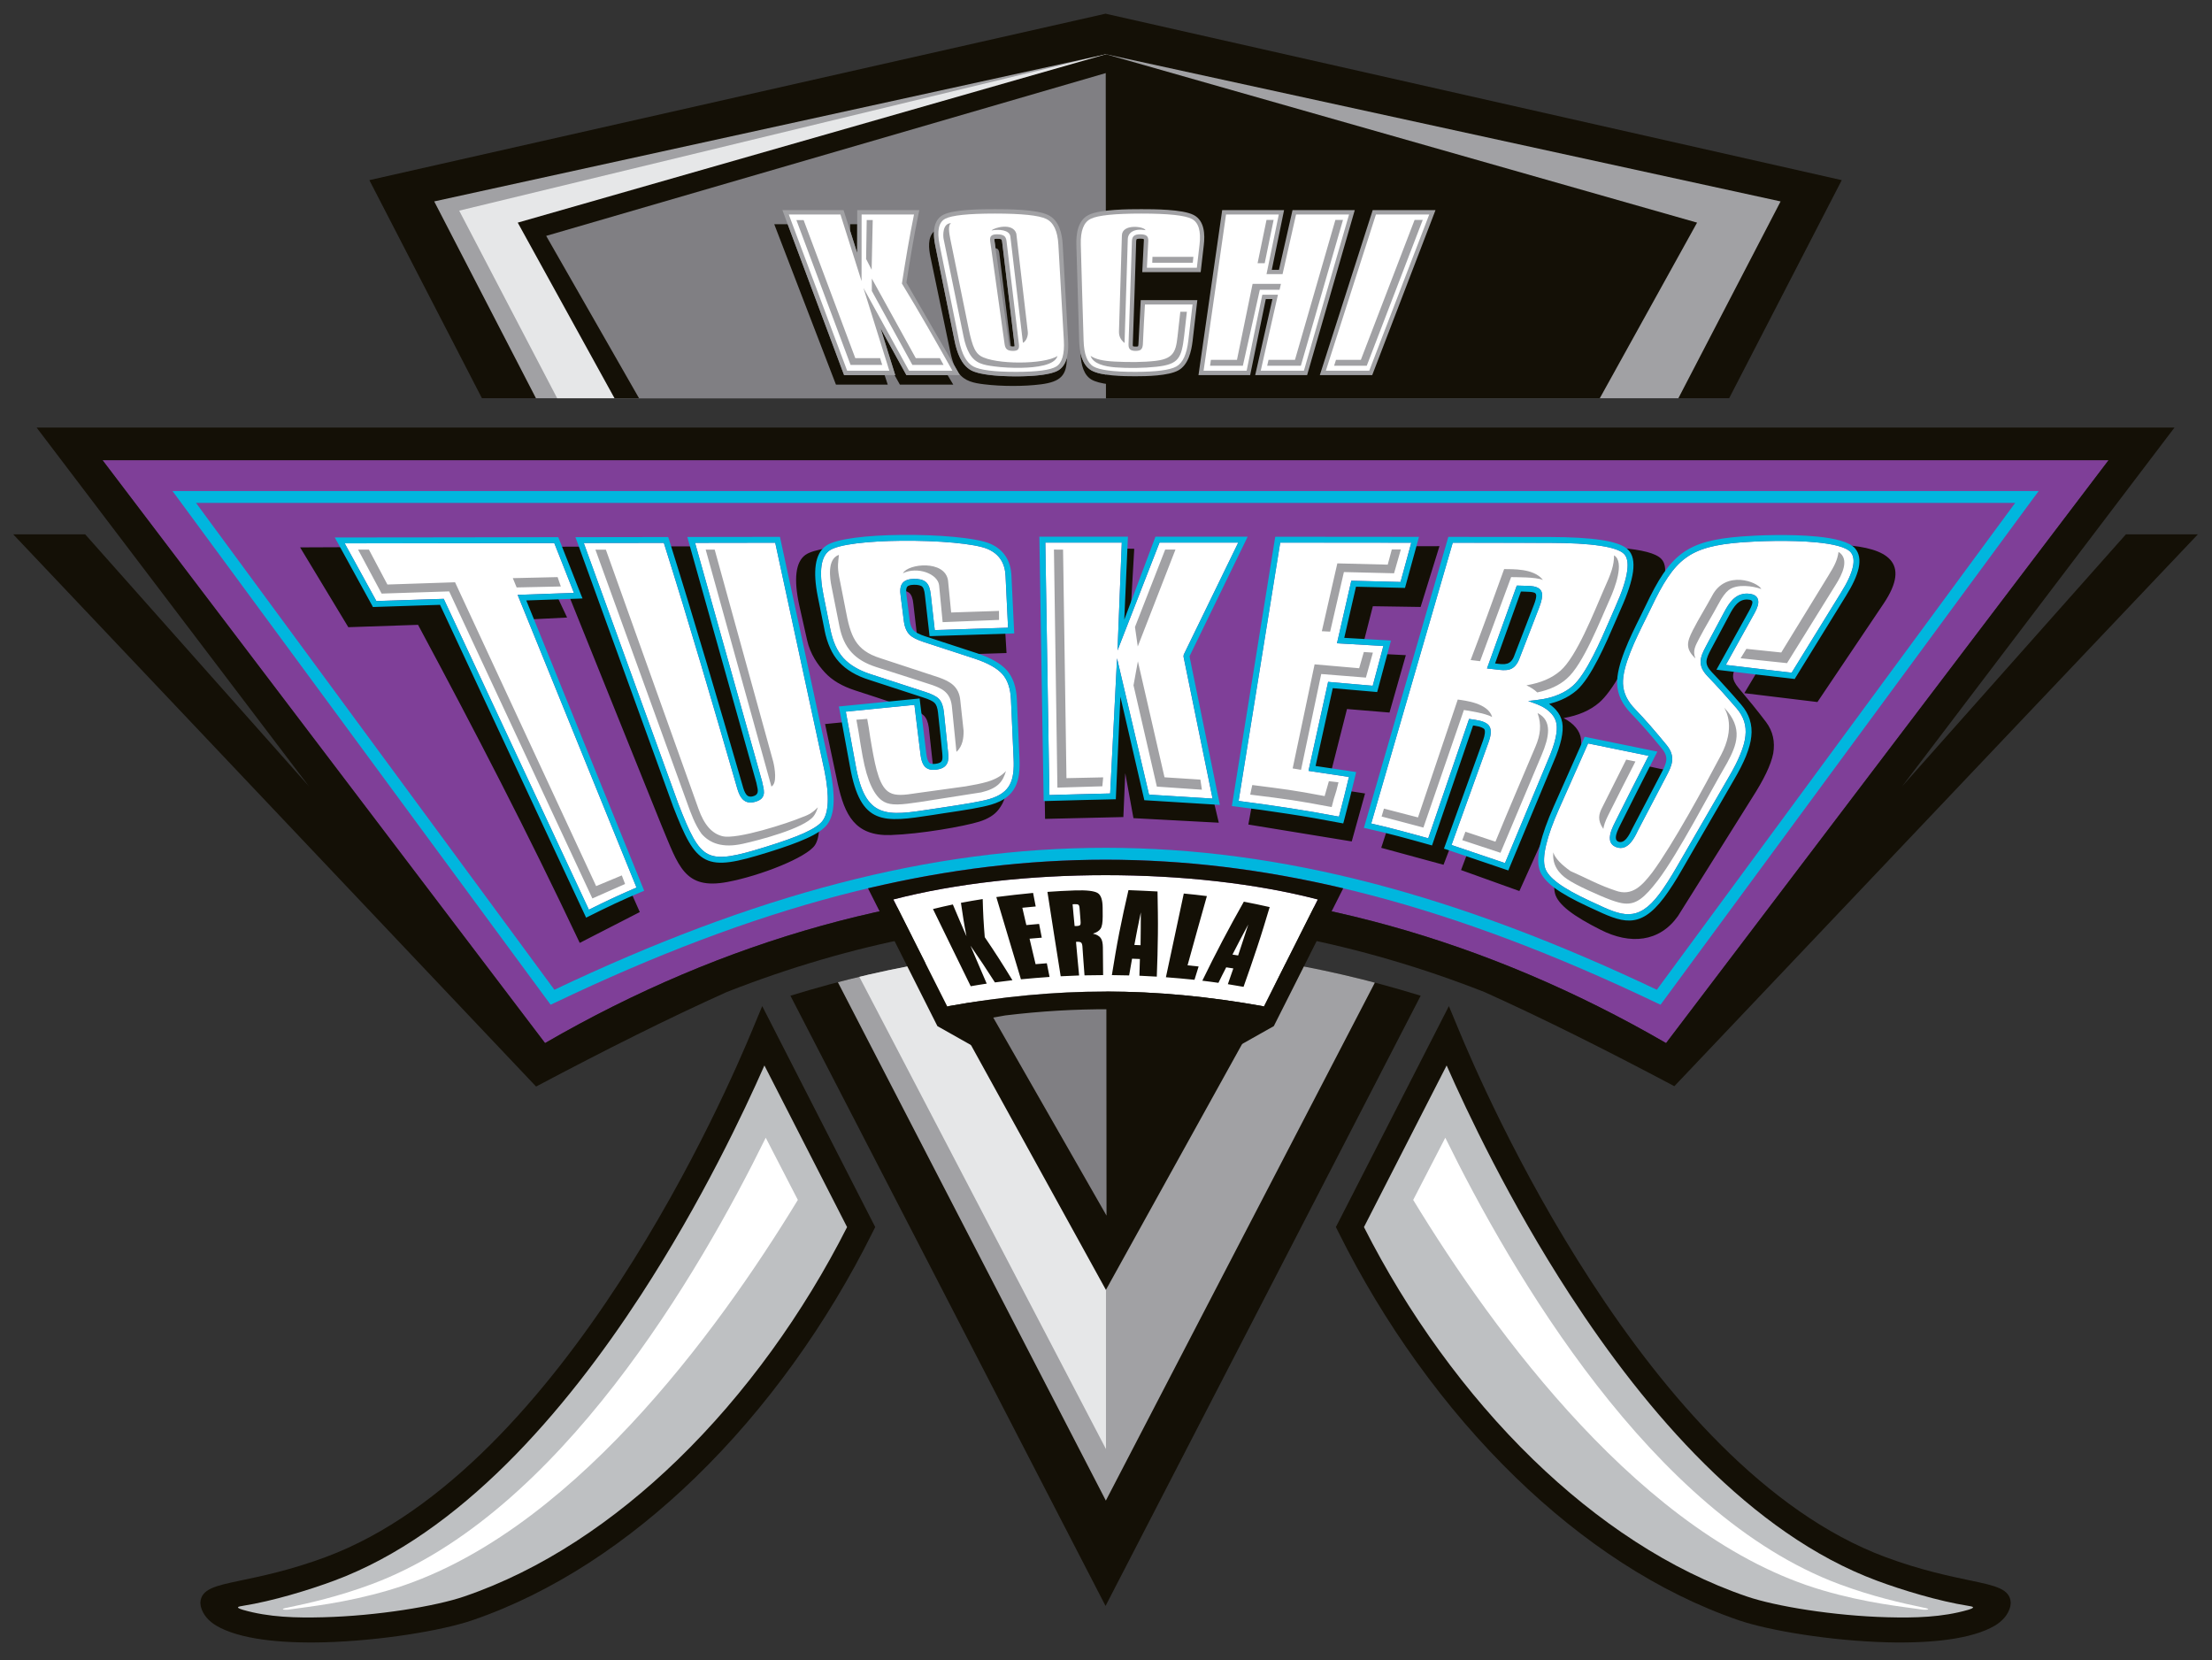 <?xml version="1.0" encoding="UTF-8" standalone="no"?>
<!-- Created with Inkscape (http://www.inkscape.org/) -->

<svg
   xmlns:dc="http://purl.org/dc/elements/1.1/"
   xmlns:cc="http://creativecommons.org/ns#"
   xmlns:rdf="http://www.w3.org/1999/02/22-rdf-syntax-ns#"
   xmlns:svg="http://www.w3.org/2000/svg"
   xmlns="http://www.w3.org/2000/svg"
   xmlns:sodipodi="http://sodipodi.sourceforge.net/DTD/sodipodi-0.dtd"
   xmlns:inkscape="http://www.inkscape.org/namespaces/inkscape"
   width="298"
   height="223.65"
   id="svg10422"
   version="1.1"
   inkscape:version="0.48.1 "
   sodipodi:docname="New document 5">
  <rect width="100%" height="100%" fill="#333333" stroke="none"/>
  <defs
     id="defs10424">
    <clipPath
       clipPathUnits="userSpaceOnUse"
       id="clipPath6202">
      <path
         inkscape:connector-curvature="0"
         d="m 195.817,78.674 36.85,0 0,29.099 -36.85,0 0,-29.099 z"
         id="path6204" />
    </clipPath>
    <clipPath
       clipPathUnits="userSpaceOnUse"
       id="clipPath6262">
      <path
         inkscape:connector-curvature="0"
         d="m 201.397,104.326 2.022,-3.916 -7.602,0 0,-0.202 1.169,-1.554 -1.169,0 0,-0.735 8.955,-9.456 0.333,0.176 c 0.921,0.488 1.855,0.992 2.813,1.414 l 0,0 c -1.2,-2.851 -3.711,-7.148 -6.677,-8.253 l 0,0 c -0.441,-0.165 -0.875,-0.271 -1.333,-0.367 l 0,0 c -0.364,-0.076 -0.8,-0.149 -0.984,-0.518 l 0,0 c -0.06,-0.12 -0.081,-0.253 -0.066,-0.387 l 0,0 0.006,-0.058 c 0.02,-0.179 0.103,-0.326 0.219,-0.46 l 0,0 c 0.079,-0.091 0.172,-0.166 0.276,-0.228 l 0,0 c 0.546,-0.325 1.418,-0.359 2.04,-0.343 l 0,0 c 0.155,0.005 0.309,0.012 0.464,0.023 l 0,0 c 0.657,0.047 1.493,0.153 2.117,0.366 l 0,0 c 3.045,1.04 5.254,3.655 6.766,6.391 l 0,0 3.494,-6.769 3.494,6.768 c 0.211,-0.38 0.429,-0.756 0.658,-1.123 l 0,0 c 1.416,-2.261 3.544,-4.392 6.108,-5.267 l 0,0 c 0.624,-0.213 1.46,-0.319 2.117,-0.366 l 0,0 c 0.154,-0.011 0.309,-0.018 0.464,-0.023 l 0,0 c 0.623,-0.016 1.494,0.018 2.04,0.343 l 0,0 c 0.104,0.062 0.197,0.137 0.276,0.228 l 0,0 c 0.117,0.134 0.199,0.281 0.219,0.46 l 0,0 0.006,0.058 c 0.015,0.134 -0.006,0.267 -0.066,0.387 l 0,0 c -0.184,0.369 -0.621,0.442 -0.984,0.518 l 0,0 c -0.458,0.096 -0.893,0.202 -1.333,0.367 l 0,0 c -2.966,1.105 -5.478,5.403 -6.677,8.254 l 0,0 c 1.07,-0.472 2.104,-1.039 3.137,-1.586 l 0,0 8.968,9.454 0,0.732 -1.175,0 1.175,1.555 0,0.201 -7.605,0 2.022,3.916 -12.844,2.904 -12.843,-2.904 z"
         id="path6264" />
    </clipPath>
    <clipPath
       clipPathUnits="userSpaceOnUse"
       id="clipPath6274">
      <path
         inkscape:connector-curvature="0"
         d="m 208.422,89.993 c -0.182,-0.437 -0.949,-2.238 -2.169,-4.115 l 0,0 c -1.212,-1.864 -2.871,-3.802 -4.839,-4.535 l 0,0 c -0.57,-0.212 -1.065,-0.317 -1.404,-0.388 l 0,0 c -0.409,-0.085 -0.65,-0.136 -0.66,-0.366 l 0,0 0.006,-0.06 c 0.019,-0.071 0.053,-0.134 0.1,-0.188 l 0,0 c 0.043,-0.049 0.096,-0.092 0.156,-0.128 l 0,0 c 0.375,-0.223 1.055,-0.292 1.775,-0.273 l 0,0 c 0.925,0.024 1.937,0.192 2.434,0.362 l 0,0 c 1.331,0.454 2.577,1.287 3.67,2.347 l 0,0 c 1.175,1.14 2.175,2.545 2.915,4.029 l 0,0 0.045,0.093 -0.047,0.092 -1.608,3.144 -0.203,0.397 -0.171,-0.411 z"
         id="path6276" />
    </clipPath>
    <clipPath
       clipPathUnits="userSpaceOnUse"
       id="clipPath6286">
      <path
         inkscape:connector-curvature="0"
         d="m 206.599,85.654 c -1.251,-1.922 -2.972,-3.927 -5.041,-4.697 l 0,0 c -0.422,-0.158 -1.022,-0.339 -1.502,-0.415 l 0,0 c -0.083,-0.014 -0.141,-0.025 -0.006,-0.068 l 0,0 c 0.429,-0.124 0.88,-0.134 1.327,-0.122 l 0,0 c 0.884,0.023 1.844,0.181 2.312,0.341 l 0,0 c 1.27,0.434 2.464,1.232 3.515,2.252 l 0,0 c 1.115,1.083 2.07,2.414 2.786,3.825 l 0,0 -1.361,2.659 c -0.33,-0.751 -1.03,-2.237 -2.03,-3.775"
         id="path6288" />
    </clipPath>
    <clipPath
       clipPathUnits="userSpaceOnUse"
       id="clipPath6298">
      <path
         inkscape:connector-curvature="0"
         d="m 201.397,104.326 2.022,-3.916 -7.602,0 0,-0.202 1.169,-1.554 -1.169,0 0,-0.735 8.955,-9.456 0.333,0.176 c 0.921,0.488 1.855,0.992 2.813,1.414 l 0,0 c -1.2,-2.851 -3.711,-7.148 -6.677,-8.253 l 0,0 c -0.441,-0.165 -0.875,-0.271 -1.333,-0.367 l 0,0 c -0.364,-0.076 -0.8,-0.149 -0.984,-0.518 l 0,0 c -0.06,-0.12 -0.081,-0.253 -0.066,-0.387 l 0,0 0.006,-0.058 c 0.02,-0.179 0.103,-0.326 0.219,-0.46 l 0,0 c 0.079,-0.091 0.172,-0.166 0.276,-0.228 l 0,0 c 0.546,-0.325 1.418,-0.359 2.04,-0.343 l 0,0 c 0.155,0.005 0.309,0.012 0.464,0.023 l 0,0 c 0.657,0.047 1.493,0.153 2.117,0.366 l 0,0 c 3.045,1.04 5.254,3.655 6.766,6.391 l 0,0 3.494,-6.769 3.494,6.768 c 0.211,-0.38 0.429,-0.756 0.658,-1.123 l 0,0 c 1.416,-2.261 3.544,-4.392 6.108,-5.267 l 0,0 c 0.624,-0.213 1.46,-0.319 2.117,-0.366 l 0,0 c 0.154,-0.011 0.309,-0.018 0.464,-0.023 l 0,0 c 0.623,-0.016 1.494,0.018 2.04,0.343 l 0,0 c 0.104,0.062 0.197,0.137 0.276,0.228 l 0,0 c 0.117,0.134 0.199,0.281 0.219,0.46 l 0,0 0.006,0.058 c 0.015,0.134 -0.006,0.267 -0.066,0.387 l 0,0 c -0.184,0.369 -0.621,0.442 -0.984,0.518 l 0,0 c -0.458,0.096 -0.893,0.202 -1.333,0.367 l 0,0 c -2.966,1.105 -5.478,5.403 -6.677,8.254 l 0,0 c 1.07,-0.472 2.104,-1.039 3.137,-1.586 l 0,0 8.968,9.454 0,0.732 -1.175,0 1.175,1.555 0,0.201 -7.605,0 2.022,3.916 -12.844,2.904 -12.843,-2.904 z"
         id="path6300" />
    </clipPath>
    <clipPath
       clipPathUnits="userSpaceOnUse"
       id="clipPath6310">
      <path
         inkscape:connector-curvature="0"
         d="m 219.686,90.007 -1.609,-3.144 -0.048,-0.092 0.046,-0.093 c 0.74,-1.484 1.74,-2.889 2.915,-4.029 l 0,0 c 1.093,-1.06 2.34,-1.893 3.67,-2.347 l 0,0 c 0.498,-0.17 1.509,-0.338 2.434,-0.362 l 0,0 c 0.721,-0.019 1.4,0.05 1.775,0.273 l 0,0 c 0.06,0.036 0.113,0.079 0.156,0.128 l 0,0 c 0.047,0.054 0.082,0.117 0.1,0.188 l 0,0 0.006,0.06 c -0.009,0.23 -0.251,0.281 -0.66,0.366 l 0,0 c -0.339,0.071 -0.834,0.176 -1.404,0.388 l 0,0 c -1.968,0.733 -3.627,2.671 -4.839,4.535 l 0,0 c -1.22,1.877 -1.986,3.678 -2.168,4.115 l 0,0 -0.171,0.411 -0.203,-0.397 z"
         id="path6312" />
    </clipPath>
    <clipPath
       clipPathUnits="userSpaceOnUse"
       id="clipPath6322">
      <path
         inkscape:connector-curvature="0"
         d="m 218.492,86.77 c 0.715,-1.411 1.67,-2.742 2.786,-3.825 l 0,0 c 1.051,-1.02 2.244,-1.818 3.514,-2.252 l 0,0 c 0.469,-0.16 1.428,-0.318 2.312,-0.341 l 0,0 c 0.447,-0.012 0.897,-0.002 1.327,0.122 l 0,0 c 0.136,0.043 0.077,0.054 -0.006,0.068 l 0,0 c -0.48,0.076 -1.08,0.257 -1.502,0.415 l 0,0 c -2.069,0.77 -3.79,2.775 -5.041,4.697 l 0,0 c -1,1.538 -1.7,3.024 -2.03,3.775 l 0,0 -1.36,-2.659 z"
         id="path6324" />
    </clipPath>
    <clipPath
       clipPathUnits="userSpaceOnUse"
       id="clipPath6334">
      <path
         inkscape:connector-curvature="0"
         d="m 201.397,104.326 2.022,-3.916 -7.602,0 0,-0.202 1.169,-1.554 -1.169,0 0,-0.735 8.955,-9.456 0.333,0.176 c 0.921,0.488 1.855,0.992 2.813,1.414 l 0,0 c -1.2,-2.851 -3.711,-7.148 -6.677,-8.253 l 0,0 c -0.441,-0.165 -0.875,-0.271 -1.333,-0.367 l 0,0 c -0.364,-0.076 -0.8,-0.149 -0.984,-0.518 l 0,0 c -0.06,-0.12 -0.081,-0.253 -0.066,-0.387 l 0,0 0.006,-0.058 c 0.02,-0.179 0.103,-0.326 0.219,-0.46 l 0,0 c 0.079,-0.091 0.172,-0.166 0.276,-0.228 l 0,0 c 0.546,-0.325 1.418,-0.359 2.04,-0.343 l 0,0 c 0.155,0.005 0.309,0.012 0.464,0.023 l 0,0 c 0.657,0.047 1.493,0.153 2.117,0.366 l 0,0 c 3.045,1.04 5.254,3.655 6.766,6.391 l 0,0 3.494,-6.769 3.494,6.768 c 0.211,-0.38 0.429,-0.756 0.658,-1.123 l 0,0 c 1.416,-2.261 3.544,-4.392 6.108,-5.267 l 0,0 c 0.624,-0.213 1.46,-0.319 2.117,-0.366 l 0,0 c 0.154,-0.011 0.309,-0.018 0.464,-0.023 l 0,0 c 0.623,-0.016 1.494,0.018 2.04,0.343 l 0,0 c 0.104,0.062 0.197,0.137 0.276,0.228 l 0,0 c 0.117,0.134 0.199,0.281 0.219,0.46 l 0,0 0.006,0.058 c 0.015,0.134 -0.006,0.267 -0.066,0.387 l 0,0 c -0.184,0.369 -0.621,0.442 -0.984,0.518 l 0,0 c -0.458,0.096 -0.893,0.202 -1.333,0.367 l 0,0 c -2.966,1.105 -5.478,5.403 -6.677,8.254 l 0,0 c 1.07,-0.472 2.104,-1.039 3.137,-1.586 l 0,0 8.968,9.454 0,0.732 -1.175,0 1.175,1.555 0,0.201 -7.605,0 2.022,3.916 -12.844,2.904 -12.843,-2.904 z"
         id="path6336" />
    </clipPath>
    <clipPath
       clipPathUnits="userSpaceOnUse"
       id="clipPath6346">
      <path
         inkscape:connector-curvature="0"
         d="m 202.13,103.991 1.852,-3.587 20.519,0 1.852,3.587 -12.112,2.739 -12.111,-2.739 z m 6.927,-13.415 5.184,-10.039 5.183,10.039 c -1.708,0.529 -3.445,0.793 -5.183,0.793 l 0,0 c -1.737,0 -3.475,-0.264 -5.184,-0.793"
         id="path6348" />
    </clipPath>
    <clipPath
       clipPathUnits="userSpaceOnUse"
       id="clipPath6370">
      <path
         inkscape:connector-curvature="0"
         d="m 201.397,104.326 2.022,-3.916 -7.602,0 0,-0.202 1.169,-1.554 -1.169,0 0,-0.735 8.955,-9.456 0.333,0.176 c 0.921,0.488 1.855,0.992 2.813,1.414 l 0,0 c -1.2,-2.851 -3.711,-7.148 -6.677,-8.253 l 0,0 c -0.441,-0.165 -0.875,-0.271 -1.333,-0.367 l 0,0 c -0.364,-0.076 -0.8,-0.149 -0.984,-0.518 l 0,0 c -0.06,-0.12 -0.081,-0.253 -0.066,-0.387 l 0,0 0.006,-0.058 c 0.02,-0.179 0.103,-0.326 0.219,-0.46 l 0,0 c 0.079,-0.091 0.172,-0.166 0.276,-0.228 l 0,0 c 0.546,-0.325 1.418,-0.359 2.04,-0.343 l 0,0 c 0.155,0.005 0.309,0.012 0.464,0.023 l 0,0 c 0.657,0.047 1.493,0.153 2.117,0.366 l 0,0 c 3.045,1.04 5.254,3.655 6.766,6.391 l 0,0 3.494,-6.769 3.494,6.768 c 0.211,-0.38 0.429,-0.756 0.658,-1.123 l 0,0 c 1.416,-2.261 3.544,-4.392 6.108,-5.267 l 0,0 c 0.624,-0.213 1.46,-0.319 2.117,-0.366 l 0,0 c 0.154,-0.011 0.309,-0.018 0.464,-0.023 l 0,0 c 0.623,-0.016 1.494,0.018 2.04,0.343 l 0,0 c 0.104,0.062 0.197,0.137 0.276,0.228 l 0,0 c 0.117,0.134 0.199,0.281 0.219,0.46 l 0,0 0.006,0.058 c 0.015,0.134 -0.006,0.267 -0.066,0.387 l 0,0 c -0.184,0.369 -0.621,0.442 -0.984,0.518 l 0,0 c -0.458,0.096 -0.893,0.202 -1.333,0.367 l 0,0 c -2.966,1.105 -5.478,5.403 -6.677,8.254 l 0,0 c 1.07,-0.472 2.104,-1.039 3.137,-1.586 l 0,0 8.968,9.454 0,0.732 -1.175,0 1.175,1.555 0,0.201 -7.605,0 2.022,3.916 -12.844,2.904 -12.843,-2.904 z"
         id="path6372" />
    </clipPath>
  </defs>
  <sodipodi:namedview
     id="base"
     pagecolor="#ffffff"
     bordercolor="#666666"
     borderopacity="1.0"
     inkscape:pageopacity="0.0"
     inkscape:pageshadow="2"
     inkscape:zoom="1.979899"
     inkscape:cx="144.95921"
     inkscape:cy="118.66025"
     inkscape:document-units="px"
     inkscape:current-layer="layer1"
     showgrid="false"
     fit-margin-top="0"
     fit-margin-left="0"
     fit-margin-right="0"
     fit-margin-bottom="0"
     inkscape:window-width="1280"
     inkscape:window-height="720"
     inkscape:window-x="-8"
     inkscape:window-y="-8"
     inkscape:window-maximized="1" />
  <g
     inkscape:label="Layer 1"
     inkscape:groupmode="layer"
     id="layer1"
     transform="translate(-289.139,-263.327)">
    <g
       id="g10765"
       transform="matrix(1.034,0,0,1.034,-16.873,-11.575)">
      <g
         transform="matrix(7.92,0,0,-7.92,-1256.797,1112.948)"
         id="g6258">
        <g
           clip-path="url(#clipPath6262)"
           id="g6260">
          <g
             transform="translate(208.796,90.008)"
             id="g6266">
            <path
               inkscape:connector-curvature="0"
               id="path6268"
               style="fill:#141006;fill-opacity:1;fill-rule:nonzero;stroke:none"
               d="M 0,0 1.608,-3.144 1.656,-3.237 1.61,-3.329 c -0.739,-1.485 -1.739,-2.89 -2.914,-4.029 -1.094,-1.061 -2.34,-1.893 -3.67,-2.348 -0.498,-0.17 -1.51,-0.337 -2.435,-0.362 -0.72,-0.019 -1.399,0.051 -1.775,0.274 -0.06,0.036 -0.112,0.078 -0.155,0.127 -0.048,0.055 -0.082,0.118 -0.1,0.189 l -0.007,0.059 c 0.01,0.231 0.252,0.281 0.66,0.367 0.34,0.071 0.834,0.174 1.404,0.387 1.969,0.733 3.627,2.672 4.839,4.535 1.221,1.877 1.987,3.678 2.169,4.116 L -0.203,0.397 0,0 z" />
          </g>
        </g>
      </g>
      <g
         transform="matrix(7.92,0,0,-7.92,-1256.797,1112.948)"
         id="g6270">
        <g
           clip-path="url(#clipPath6274)"
           id="g6272">
          <g
             transform="translate(209.989,86.77)"
             id="g6278">
            <path
               inkscape:connector-curvature="0"
               id="path6280"
               style="fill:#bec0c2;fill-opacity:1;fill-rule:evenodd;stroke:none"
               d="m 0,0 -1.36,2.659 c -0.331,-0.751 -1.03,-2.237 -2.031,-3.776 -1.25,-1.922 -2.972,-3.926 -5.041,-4.697 -0.421,-0.157 -1.021,-0.339 -1.502,-0.415 -0.083,-0.013 -0.141,-0.025 -0.005,-0.067 0.429,-0.124 0.88,-0.134 1.326,-0.122 0.885,0.023 1.844,0.181 2.312,0.341 1.27,0.433 2.464,1.232 3.516,2.252 C -1.67,-2.743 -0.715,-1.411 0,0" />
          </g>
        </g>
      </g>
      <g
         transform="matrix(7.92,0,0,-7.92,-1256.797,1112.948)"
         id="g6282">
        <g
           clip-path="url(#clipPath6286)"
           id="g6284">
          <g
             transform="translate(209.179,87.217)"
             id="g6290">
            <path
               inkscape:connector-curvature="0"
               id="path6292"
               style="fill:#ffffff;fill-opacity:1;fill-rule:evenodd;stroke:none"
               d="m 0,0 c -1.326,-2.178 -3.789,-5.562 -6.74,-6.423 -0.717,-0.21 -1.303,-0.267 -1.644,-0.317 -0.069,-0.008 -0.154,0.009 -0.008,0.034 0.343,0.072 0.826,0.178 1.384,0.386 3.078,1.147 5.391,5.126 6.48,7.343 L 0,0 z" />
          </g>
        </g>
      </g>
      <g
         transform="matrix(7.92,0,0,-7.92,-1256.797,1112.948)"
         id="g6294">
        <g
           clip-path="url(#clipPath6298)"
           id="g6296">
          <g
             transform="translate(219.686,90.008)"
             id="g6302">
            <path
               inkscape:connector-curvature="0"
               id="path6304"
               style="fill:#141006;fill-opacity:1;fill-rule:nonzero;stroke:none"
               d="m 0,0 -1.608,-3.144 -0.048,-0.093 0.046,-0.092 c 0.739,-1.485 1.739,-2.89 2.914,-4.029 1.094,-1.061 2.34,-1.893 3.67,-2.348 0.498,-0.17 1.51,-0.337 2.435,-0.362 0.72,-0.019 1.399,0.051 1.775,0.274 0.06,0.036 0.112,0.078 0.155,0.127 0.048,0.055 0.082,0.118 0.1,0.189 l 0.007,0.059 c -0.01,0.231 -0.252,0.281 -0.66,0.367 -0.34,0.071 -0.834,0.174 -1.404,0.387 -1.969,0.733 -3.627,2.672 -4.839,4.535 -1.221,1.877 -1.987,3.678 -2.169,4.116 L 0.203,0.397 0,0 z" />
          </g>
        </g>
      </g>
      <g
         transform="matrix(7.92,0,0,-7.92,-1256.797,1112.948)"
         id="g6306">
        <g
           clip-path="url(#clipPath6310)"
           id="g6308">
          <g
             transform="translate(218.492,86.77)"
             id="g6314">
            <path
               inkscape:connector-curvature="0"
               id="path6316"
               style="fill:#bec0c2;fill-opacity:1;fill-rule:evenodd;stroke:none"
               d="M 0,0 1.36,2.659 C 1.691,1.908 2.39,0.422 3.391,-1.117 4.641,-3.039 6.363,-5.043 8.432,-5.814 8.853,-5.971 9.453,-6.153 9.934,-6.229 10.017,-6.242 10.075,-6.254 9.939,-6.296 9.51,-6.42 9.059,-6.43 8.612,-6.418 7.728,-6.395 6.769,-6.237 6.301,-6.077 5.031,-5.644 3.837,-4.845 2.785,-3.825 1.67,-2.743 0.715,-1.411 0,0" />
          </g>
        </g>
      </g>
      <g
         transform="matrix(7.92,0,0,-7.92,-1256.797,1112.948)"
         id="g6318">
        <g
           clip-path="url(#clipPath6322)"
           id="g6320">
          <g
             transform="translate(219.302,87.217)"
             id="g6326">
            <path
               inkscape:connector-curvature="0"
               id="path6328"
               style="fill:#ffffff;fill-opacity:1;fill-rule:evenodd;stroke:none"
               d="M 0,0 C 1.326,-2.178 3.789,-5.562 6.74,-6.423 7.457,-6.633 8.043,-6.69 8.384,-6.74 8.453,-6.748 8.538,-6.731 8.392,-6.706 8.049,-6.634 7.566,-6.528 7.008,-6.32 3.93,-5.173 1.617,-1.194 0.528,1.023 L 0,0 z" />
          </g>
        </g>
      </g>
      <g
         transform="matrix(7.92,0,0,-7.92,-1256.797,1112.948)"
         id="g6330">
        <g
           clip-path="url(#clipPath6334)"
           id="g6332">
          <g
             transform="translate(214.241,80.538)"
             id="g6338">
            <path
               inkscape:connector-curvature="0"
               id="path6340"
               style="fill:#141006;fill-opacity:1;fill-rule:evenodd;stroke:none"
               d="m 0,0 -5.184,10.038 c 3.418,1.058 6.95,1.058 10.368,0 L 0,0 z m -10.259,19.867 -1.852,3.587 12.111,2.738 12.111,-2.738 -1.852,-3.587 -20.518,0 z" />
          </g>
        </g>
      </g>
      <g
         transform="matrix(7.92,0,0,-7.92,-1256.797,1112.948)"
         id="g6342">
        <g
           clip-path="url(#clipPath6346)"
           id="g6344">
          <g
             transform="translate(214.248,106.063)"
             id="g6350">
            <path
               inkscape:connector-curvature="0"
               id="path6352"
               style="fill:#a1a1a4;fill-opacity:1;fill-rule:evenodd;stroke:none"
               d="M 0,0 11.098,-2.421 -0.002,-23.792 -11.051,-2.421 0,0 z" />
          </g>
          <g
             transform="translate(214.248,106.063)"
             id="g6354">
            <path
               inkscape:connector-curvature="0"
               id="path6356"
               style="fill:#e6e7e8;fill-opacity:1;fill-rule:evenodd;stroke:none"
               d="M 0,0 0,-22.944 -10.64,-2.573 0,0 z" />
          </g>
          <g
             transform="translate(214.248,106.063)"
             id="g6358">
            <path
               inkscape:connector-curvature="0"
               id="path6360"
               style="fill:#141006;fill-opacity:1;fill-rule:evenodd;stroke:none"
               d="M 0,0 9.724,-2.77 -0.001,-20.326 -9.677,-2.77 0,0 z" />
          </g>
          <g
             transform="translate(214.244,105.753)"
             id="g6362">
            <path
               inkscape:connector-curvature="0"
               id="path6364"
               style="fill:#807f83;fill-opacity:1;fill-rule:evenodd;stroke:none"
               d="M 0,0 -9.205,-2.678 0.013,-18.794 0,0 z" />
          </g>
        </g>
      </g>
      <g
         transform="matrix(7.92,0,0,-7.92,-1256.797,1112.948)"
         id="g6366">
        <g
           clip-path="url(#clipPath6370)"
           id="g6368">
          <g
             transform="translate(197.741,99.385)"
             id="g6374">
            <path
               inkscape:connector-curvature="0"
               id="path6376"
               style="fill:#7f3f98;fill-opacity:1;fill-rule:evenodd;stroke:none"
               d="m 0,0 7.28,-9.588 c 5.925,3.431 12.516,3.431 18.441,0 L 33.001,0 0,0 z" />
          </g>
          <g
             transform="translate(196.656,99.922)"
             id="g6378">
            <path
               inkscape:connector-curvature="0"
               id="path6380"
               style="fill:#141006;fill-opacity:1;fill-rule:nonzero;stroke:none"
               d="m 0,0 35.17,0 -4.48,-5.901 3.681,4.145 1.184,0 -8.602,-9.067 -0.01,-0.01 -0.001,-10e-4 c -1.138,0.603 -2.171,1.12 -3.127,1.55 -4.121,1.615 -8.34,1.615 -12.461,-10e-4 -0.96,-0.431 -1.995,-0.95 -3.137,-1.555 l -8.602,9.084 1.184,0 3.681,-4.145 C 2.987,-3.934 1.493,-1.967 0,0 m 1.085,-0.537 7.279,-9.588 c 5.925,3.431 12.517,3.431 18.442,0 l 7.279,9.588 -33,0 z" />
          </g>
          <g
             transform="translate(205.064,90.493)"
             id="g6382">
            <path
               inkscape:connector-curvature="0"
               id="path6384"
               style="fill:#00b6de;fill-opacity:1;fill-rule:nonzero;stroke:none"
               d="m 0,0 -6.058,8.23 -0.115,0.155 0.194,0 30.314,0 0.193,0 L 24.413,8.23 18.355,0 18.307,-0.065 18.234,-0.031 C 14.951,1.537 12.063,2.321 9.178,2.321 6.292,2.321 3.404,1.537 0.121,-0.031 L 0.048,-0.065 0,0 z M -5.786,8.19 0.11,0.181 c 3.28,1.557 6.173,2.335 9.068,2.335 2.895,0 5.788,-0.778 9.068,-2.335 l 5.895,8.009 -29.927,0 z" />
          </g>
          <g
             transform="translate(205.591,91.445)"
             id="g6386">
            <path
               inkscape:connector-curvature="0"
               id="path6388"
               style="fill:#141006;fill-opacity:1;fill-rule:nonzero;stroke:none"
               d="M 0,0 C -0.866,1.833 -1.704,3.449 -2.66,5.232 L -3.807,5.193 -4.6,6.506 -3.887,6.509 -3.374,5.574 -2.268,5.61 0.128,0.48 C 0.359,0.596 0.601,0.713 0.849,0.821 L 0.988,0.507 0,0 z m -0.371,5.699 0.163,-0.347 -0.598,-0.03 -0.145,0.356 0.58,0.021 z M 15.741,5.542 C 15.857,5.847 15.723,5.82 15.449,5.828 L 14.991,4.556 c 0.2,-0.02 0.348,-0.076 0.43,0.157 l 0.32,0.829 z M -0.343,6.517 0.037,6.518 1.577,2.272 C 1.959,1.285 2.068,1.22 3.085,1.536 3.495,1.664 3.782,1.775 3.939,1.889 3.934,1.766 3.911,1.67 3.867,1.605 3.728,1.403 2.975,1.105 2.429,1.002 1.717,0.869 1.626,1.265 1.341,1.943 l -1.516,3.763 0.15,0.005 C -0.133,5.98 -0.236,6.248 -0.343,6.517 M 2.689,2.429 2.472,3.125 C 2.142,4.261 1.808,5.393 1.453,6.522 L 1.863,6.523 2.952,2.645 C 2.973,2.533 3.034,2.405 2.858,2.363 2.773,2.343 2.723,2.375 2.689,2.429 M 4.036,3.6 4.36,3.632 4.493,2.907 C 4.67,1.921 5.067,2.043 5.945,2.174 6.339,2.233 6.609,2.277 6.753,2.32 6.858,2.351 6.938,2.391 7,2.44 6.998,2.424 6.995,2.408 6.992,2.394 6.975,2.317 6.934,2.251 6.889,2.192 6.823,2.106 6.717,2.04 6.574,1.995 6.324,1.917 5.609,1.79 5.112,1.774 4.52,1.756 4.359,2.115 4.246,2.612 L 4.036,3.6 z M 5.813,2.894 C 5.787,3.111 5.768,3.327 5.742,3.543 5.73,3.635 5.702,3.7 5.66,3.741 5.639,3.761 5.609,3.782 5.569,3.802 L 5.548,3.968 5.198,3.933 C 4.976,4.007 4.754,4.082 4.534,4.152 4.315,4.223 4.155,4.317 4.035,4.446 3.915,4.575 3.791,4.753 3.741,4.978 3.699,5.169 3.654,5.358 3.612,5.55 3.517,5.986 3.551,6.266 3.712,6.382 3.778,6.43 3.91,6.467 4.083,6.495 L 4.081,6.494 C 3.919,6.382 3.88,6.117 3.964,5.701 L 4.074,5.157 C 4.116,4.944 4.189,4.777 4.302,4.653 4.413,4.532 4.57,4.438 4.778,4.372 l 0.89,-0.29 C 5.769,4.05 5.839,4.016 5.874,3.98 5.91,3.942 5.933,3.879 5.942,3.792 5.966,3.572 5.988,3.353 6.011,3.135 6.023,3.004 6.024,2.917 5.853,2.897 5.839,2.895 5.826,2.894 5.813,2.894 M 6.999,5.134 7.021,4.768 6.427,4.749 5.675,4.995 C 5.626,5.011 5.584,5.027 5.55,5.044 L 5.488,5.578 C 5.48,5.667 5.456,5.729 5.419,5.759 5.396,5.777 5.363,5.79 5.321,5.796 5.323,5.837 5.332,5.868 5.347,5.888 5.374,5.922 5.426,5.938 5.495,5.939 5.571,5.941 5.629,5.927 5.663,5.899 5.697,5.87 5.717,5.812 5.726,5.727 L 5.797,5.095 6.999,5.134 z M 8.974,2.792 8.943,2.07 7.655,2.04 7.584,6.512 l 0.028,0 0.067,-4.13 c 0.364,0.01 0.727,0.02 1.093,0.029 L 8.861,4.434 9.327,2.393 10.431,2.324 10.513,1.977 9.109,2.052 8.974,2.792 z M 8.961,6.486 9.122,6.483 9.061,5.416 8.887,4.937 8.961,6.486 z m 1.893,0.03 0.027,0 L 9.992,4.664 9.98,4.721 10.854,6.516 z m 0.145,-4.569 0.057,0.311 C 11.555,2.191 12.045,2.113 12.525,2.021 12.567,2.18 12.609,2.34 12.648,2.5 L 12.919,2.458 12.7,1.669 10.999,1.947 z m 2.715,4.578 0.429,10e-4 -0.31,-1 -0.786,0.012 -0.15,-0.587 -0.38,0.022 0.214,0.935 0.809,-0.02 0.174,0.637 z M 13.235,4.751 13.59,4.733 13.321,3.789 12.622,3.847 12.362,2.823 12.047,2.87 12.35,4.242 13.082,4.178 13.235,4.751 z m -0.05,-3.187 0.094,0.289 c 0.24,-0.06 0.476,-0.126 0.711,-0.191 L 14.663,3.63 14.732,3.62 C 14.839,3.603 14.903,3.575 14.925,3.535 14.949,3.492 14.943,3.419 14.905,3.314 L 14.279,1.58 14.318,1.567 14.21,1.285 13.185,1.564 z m 3.93,4.933 C 17.478,6.468 17.704,6.408 17.791,6.318 17.851,6.257 17.869,6.159 17.848,6.023 17.76,5.889 17.674,5.726 17.58,5.528 17.445,5.243 17.194,4.789 17.129,4.439 16.995,4.205 16.875,4.042 16.769,3.951 16.62,3.824 16.43,3.741 16.185,3.698 16.354,3.609 16.455,3.493 16.473,3.345 16.482,3.268 16.469,3.172 16.437,3.059 L 16.067,2.225 C 16.025,2.131 15.988,2.042 15.957,1.959 l -0.084,-0.186 -0.415,-0.92 -0.96,0.345 c 0.034,0.091 0.069,0.182 0.103,0.273 l 0.647,-0.219 0.73,1.749 c 0.116,0.27 0.163,0.475 0.137,0.616 -0.025,0.14 -0.132,0.252 -0.302,0.336 0.236,0.041 0.418,0.117 0.556,0.239 0.271,0.238 0.552,0.958 0.715,1.323 0.217,0.485 0.262,0.794 0.124,0.922 -0.022,0.022 -0.053,0.042 -0.093,0.06 M 17.553,2.911 C 17.659,2.888 17.766,2.865 17.872,2.842 17.859,2.815 17.844,2.787 17.829,2.757 L 17.361,1.863 C 17.311,1.757 17.219,1.564 17.069,1.62 c -0.144,0.053 -0.04,0.251 0.005,0.341 0.158,0.316 0.317,0.633 0.479,0.95 m 3.255,3.633 C 21.485,6.496 21.916,6.274 21.449,5.58 L 20.361,3.962 19.158,4.108 c 0.061,0.1 0.134,0.224 0.212,0.354 0.197,-0.023 0.394,-0.046 0.592,-0.069 l 0.826,1.34 c 0.217,0.347 0.273,0.59 0.155,0.726 -0.028,0.033 -0.075,0.061 -0.135,0.085 M 19.002,4.506 C 18.982,4.458 18.972,4.417 18.973,4.384 18.974,4.325 19.005,4.263 19.065,4.192 19.217,4.012 19.37,3.826 19.515,3.634 19.631,3.48 19.665,3.306 19.634,3.118 19.597,2.928 19.479,2.686 19.285,2.384 L 18.067,0.442 C 17.763,0.011 17.28,-0.033 16.791,0.217 c -0.433,0.218 -0.705,0.411 -0.749,0.604 -0.01,0.043 -0.013,0.092 -0.01,0.149 0.129,-0.103 0.316,-0.209 0.561,-0.322 0.512,-0.236 0.799,-0.414 1.205,0.126 0.076,0.101 0.181,0.259 0.305,0.477 l 0.842,1.454 c 0.167,0.282 0.262,0.515 0.28,0.695 0.02,0.178 -0.03,0.343 -0.155,0.488 -0.157,0.183 -0.316,0.359 -0.481,0.531 -0.151,0.157 -0.113,0.261 -0.018,0.44 l 0.298,0.558 c 0.075,0.141 0.165,0.288 0.346,0.279 0.214,-0.01 0.102,-0.189 0.038,-0.305 L 18.777,4.533 19.002,4.506 z" />
          </g>
          <g
             transform="translate(203.367,97.076)"
             id="g6390">
            <path
               inkscape:connector-curvature="0"
               id="path6392"
               style="fill:#ffffff;fill-opacity:1;fill-rule:nonzero;stroke:none"
               d="m 0,0 2.374,-5.085 c 0.126,0.063 0.254,0.125 0.383,0.186 0.133,0.062 0.267,0.122 0.401,0.178 L 1.228,0.03 1.202,0.094 1.272,0.096 2.128,0.127 C 2.075,0.261 2.024,0.391 1.973,0.521 1.917,0.664 1.86,0.808 1.805,0.946 L 0.181,0.944 -1.643,0.942 -1.122,-0.007 -0.045,0.028 -0.013,0.029 0,0 z M 3.607,0.949 2.29,0.947 3.846,-3.342 c 0.186,-0.481 0.305,-0.737 0.492,-0.83 0.187,-0.092 0.46,-0.03 0.956,0.124 0.256,0.08 0.464,0.153 0.62,0.223 0.151,0.069 0.253,0.135 0.304,0.201 0.05,0.067 0.079,0.166 0.085,0.299 0.007,0.139 -0.01,0.314 -0.053,0.525 l 0,0 L 5.44,0.952 4.121,0.95 5.223,-2.973 5.224,-2.977 c 0.002,-0.013 0.006,-0.03 0.01,-0.047 l 0,0 C 5.262,-3.145 5.291,-3.268 5.093,-3.314 4.996,-3.337 4.933,-3.306 4.888,-3.25 4.849,-3.201 4.828,-3.135 4.809,-3.071 4.614,-2.396 4.418,-1.722 4.215,-1.04 4.019,-0.379 3.817,0.283 3.607,0.949 m 4.123,-2.664 -1.129,-0.112 0.163,-0.888 0,0 c 0.159,-0.883 0.507,-0.83 1.252,-0.715 0.043,0.006 0.087,0.013 0.146,0.022 0.196,0.029 0.361,0.055 0.496,0.078 0.134,0.024 0.236,0.045 0.306,0.066 0.177,0.052 0.279,0.132 0.335,0.238 0.058,0.11 0.07,0.251 0.062,0.422 L 9.318,-1.629 C 9.314,-1.538 9.3,-1.456 9.276,-1.385 9.253,-1.317 9.22,-1.259 9.178,-1.211 9.133,-1.161 9.073,-1.115 8.997,-1.073 8.92,-1.029 8.826,-0.99 8.716,-0.953 l 0,0 -0.832,0.271 0,0 c -0.055,0.018 -0.102,0.037 -0.14,0.056 -0.041,0.021 -0.073,0.043 -0.096,0.067 -0.024,0.024 -0.045,0.056 -0.061,0.095 -0.014,0.035 -0.025,0.075 -0.031,0.121 -0.017,0.139 -0.025,0.204 -0.033,0.265 L 7.503,0.079 C 7.496,0.124 7.495,0.162 7.499,0.194 7.503,0.233 7.515,0.264 7.533,0.287 7.552,0.311 7.579,0.329 7.612,0.34 l 0,0 C 7.642,0.351 7.678,0.356 7.718,0.357 7.76,0.358 7.798,0.355 7.83,0.347 7.865,0.339 7.895,0.325 7.918,0.305 7.941,0.285 7.96,0.256 7.973,0.22 l 0,0 C 7.985,0.187 7.993,0.148 7.998,0.102 L 8.064,-0.485 9.27,-0.446 9.229,0.405 C 9.224,0.512 9.198,0.602 9.15,0.675 9.102,0.748 9.032,0.806 8.937,0.847 8.728,0.94 8.104,0.99 7.511,0.984 6.983,0.979 6.483,0.929 6.332,0.824 6.263,0.776 6.219,0.692 6.202,0.574 6.183,0.447 6.195,0.283 6.235,0.08 l 0.11,-0.544 0,0 c 0.021,-0.103 0.048,-0.195 0.084,-0.275 0.036,-0.08 0.08,-0.148 0.133,-0.206 0.052,-0.057 0.115,-0.108 0.19,-0.152 0.075,-0.045 0.163,-0.084 0.264,-0.116 l 0.001,0 0.89,-0.289 0,0 C 7.96,-1.519 8.004,-1.537 8.041,-1.555 8.08,-1.574 8.111,-1.595 8.132,-1.617 8.155,-1.641 8.173,-1.672 8.187,-1.71 8.2,-1.745 8.209,-1.786 8.214,-1.834 c 0.015,-0.138 0.03,-0.284 0.045,-0.43 l 0.024,-0.227 0,0 C 8.29,-2.564 8.293,-2.625 8.268,-2.677 8.241,-2.733 8.188,-2.769 8.083,-2.782 8.045,-2.786 8.012,-2.785 7.983,-2.778 7.951,-2.77 7.924,-2.755 7.903,-2.732 l -10e-4,0 c -0.018,0.019 -0.034,0.047 -0.047,0.081 l 0,0 C 7.844,-2.62 7.836,-2.583 7.831,-2.541 7.806,-2.34 7.781,-2.14 7.757,-1.94 L 7.73,-1.715 z m 3.22,-1.458 0.113,2.223 0.526,-2.242 1.045,-0.065 -0.478,2.337 0.004,0.031 0.897,1.843 -1.295,0 -0.691,-1.773 0.07,1.773 -1.258,0 0.067,-4.153 c 0.166,0.005 0.331,0.009 0.497,0.014 0.167,0.004 0.334,0.008 0.503,0.012 m 2.797,4.127 -0.684,-4.25 c 0.276,-0.035 0.553,-0.074 0.832,-0.117 0.277,-0.043 0.551,-0.09 0.819,-0.141 0.028,0.107 0.056,0.217 0.085,0.33 0.027,0.107 0.053,0.215 0.079,0.323 l -0.614,0.092 -0.051,0.008 0.011,0.051 0.302,1.371 0.009,0.042 0.043,-0.004 0.691,-0.06 0.175,0.654 -0.705,0.041 -0.058,0.004 0.013,0.055 0.214,0.935 0.008,0.039 0.04,-0.001 0.771,-0.02 0.176,0.646 -2.156,0.002 z m 4.214,-0.733 c 0.103,-0.039 0.127,-0.122 0.049,-0.327 l 0,0 -0.32,-0.828 0,0 c -0.084,-0.239 -0.221,-0.221 -0.405,-0.197 -0.023,0.003 -0.047,0.006 -0.075,0.008 l -0.061,0.007 0.021,0.058 0.457,1.272 0.012,0.033 0.035,-0.001 C 17.7,0.245 17.722,0.245 17.743,0.244 17.835,0.243 17.908,0.241 17.961,0.221 m -1.376,0.731 -1.341,-4.619 c 0.158,-0.035 0.315,-0.074 0.471,-0.116 0.155,-0.04 0.311,-0.083 0.467,-0.127 l 0.659,1.925 0.013,0.039 0.04,-0.006 0.069,-0.011 0,0 c 0.058,-0.009 0.104,-0.021 0.14,-0.037 0.043,-0.018 0.072,-0.042 0.088,-0.072 l 0,0 c 0.017,-0.03 0.023,-0.068 0.019,-0.115 -0.004,-0.041 -0.016,-0.089 -0.036,-0.146 l -0.609,-1.687 0.88,-0.298 0.712,1.707 0,0 c 0.057,0.133 0.097,0.249 0.119,0.348 0.022,0.097 0.027,0.177 0.015,0.241 -0.01,0.06 -0.039,0.114 -0.082,0.162 -0.107,0.119 -0.239,0.155 -0.382,0.208 0.182,0.02 0.332,0.034 0.505,0.108 0.088,0.037 0.164,0.084 0.229,0.142 0.221,0.195 0.456,0.737 0.62,1.116 0.031,0.072 0.059,0.138 0.082,0.19 0.107,0.238 0.172,0.433 0.192,0.582 0.019,0.137 0.001,0.232 -0.056,0.285 l -0.001,0.001 c -0.058,0.056 -0.188,0.1 -0.386,0.13 -0.21,0.032 -0.491,0.047 -0.841,0.048 L 17.08,0.951 16.585,0.952 z m 3.222,-3.505 -0.995,0.203 -0.477,-1.075 0,0 c -0.106,-0.236 -0.176,-0.436 -0.214,-0.598 -0.038,-0.162 -0.043,-0.285 -0.018,-0.371 0.024,-0.082 0.096,-0.165 0.215,-0.254 0.124,-0.092 0.297,-0.188 0.519,-0.291 l 0,0 0.085,-0.039 0,0 c 0.437,-0.205 0.701,-0.328 1.061,0.15 0.04,0.053 0.088,0.122 0.143,0.208 0.047,0.073 0.1,0.161 0.159,0.264 l 0,0 0.842,1.454 0,0.001 c 0.082,0.139 0.147,0.266 0.192,0.38 0.046,0.111 0.073,0.21 0.081,0.295 l 0,10e-4 c 0.01,0.083 0.003,0.163 -0.021,0.238 l 0,0 c -0.024,0.075 -0.065,0.146 -0.122,0.213 -0.08,0.093 -0.159,0.183 -0.237,0.269 -0.078,0.087 -0.159,0.173 -0.242,0.26 -0.085,0.089 -0.118,0.165 -0.115,0.247 0.003,0.077 0.038,0.154 0.089,0.249 l 0.298,0.558 c 0.04,0.074 0.083,0.15 0.142,0.208 0.064,0.062 0.143,0.102 0.249,0.097 0.134,-0.007 0.175,-0.067 0.171,-0.148 -0.004,-0.069 -0.047,-0.147 -0.083,-0.211 l 0,0 -0.01,-0.018 -0.441,-0.795 c 0.173,-0.021 0.347,-0.041 0.52,-0.062 0.193,-0.023 0.381,-0.045 0.563,-0.066 l 0.81,1.314 0,0 c 0.106,0.169 0.172,0.311 0.197,0.427 0.023,0.105 0.011,0.186 -0.037,0.242 C 23.056,0.883 22.835,0.932 22.57,0.958 22.135,1 21.588,0.978 21.347,0.959 20.909,0.926 20.63,0.858 20.415,0.699 20.199,0.54 20.041,0.285 19.847,-0.123 19.821,-0.178 19.79,-0.241 19.756,-0.309 c -0.164,-0.331 -0.383,-0.774 -0.37,-1.06 0.004,-0.077 0.022,-0.148 0.055,-0.216 0.033,-0.068 0.08,-0.133 0.14,-0.196 0.093,-0.096 0.182,-0.194 0.268,-0.292 l -0.001,0 c 0.089,-0.102 0.173,-0.203 0.255,-0.302 0.078,-0.096 0.101,-0.181 0.091,-0.267 -0.01,-0.082 -0.05,-0.161 -0.099,-0.254 l 0,0 -0.467,-0.892 0,-0.001 c -0.026,-0.055 -0.063,-0.133 -0.116,-0.193 l 0,0 c -0.06,-0.069 -0.138,-0.111 -0.236,-0.074 -0.133,0.05 -0.118,0.175 -0.077,0.287 0.016,0.043 0.037,0.084 0.052,0.114 l 0,0 0.003,0.007 0,0 0.01,0.02 c 0.181,0.362 0.362,0.722 0.543,1.075" />
          </g>
          <g
             transform="translate(205.675,91.905)"
             id="g6394">
            <path
               inkscape:connector-curvature="0"
               id="path6396"
               style="fill:#00b6de;fill-opacity:1;fill-rule:nonzero;stroke:none"
               d="M 0,0 -2.382,5.101 -3.456,5.066 -3.486,5.065 -3.5,5.091 l -0.574,1.046 -0.04,0.072 0.082,0 1.906,0.002 1.656,0.003 0.033,0 0.012,-0.031 c 0.063,-0.157 0.122,-0.307 0.181,-0.456 0.06,-0.155 0.121,-0.31 0.18,-0.458 L -0.038,5.206 -0.107,5.203 -0.963,5.173 0.958,0.442 0.976,0.397 0.932,0.379 C 0.781,0.317 0.634,0.251 0.49,0.184 0.345,0.116 0.203,0.046 0.065,-0.023 L 0.021,-0.045 0,0 z M -2.308,5.171 0.067,0.086 C 0.192,0.148 0.32,0.211 0.449,0.271 0.582,0.333 0.716,0.393 0.85,0.45 l -1.929,4.75 -0.026,0.064 0.069,0.003 0.857,0.03 C -0.233,5.432 -0.284,5.561 -0.335,5.691 -0.391,5.835 -0.447,5.979 -0.503,6.117 L -2.126,6.115 -3.95,6.112 l 0.521,-0.949 1.076,0.035 0.032,10e-4 0.013,-0.028 z m 2.222,1.043 1.421,0.002 0.036,0 0.011,-0.033 C 1.593,5.513 1.798,4.837 2,4.158 2.2,3.488 2.397,2.809 2.595,2.127 2.61,2.072 2.628,2.016 2.656,1.981 2.678,1.953 2.711,1.938 2.763,1.951 c 0.104,0.024 0.086,0.1 0.069,0.174 l 0,0 C 2.828,2.141 2.825,2.156 2.822,2.173 l -1.119,3.982 -0.017,0.062 0.064,0 1.421,0.002 0.039,0 0.008,-0.038 0.819,-3.79 0,-10e-4 C 4.081,2.17 4.099,1.988 4.092,1.841 4.085,1.688 4.05,1.571 3.988,1.489 3.927,1.408 3.812,1.333 3.646,1.258 3.486,1.185 3.275,1.111 3.015,1.03 2.494,0.868 2.205,0.805 1.988,0.912 1.771,1.02 1.644,1.29 1.448,1.794 l 0,10e-4 -1.579,4.354 -0.024,0.065 0.069,0 z M 1.3,6.12 -0.017,6.118 1.538,1.828 C 1.725,1.347 1.843,1.091 2.03,0.999 2.217,0.906 2.49,0.968 2.986,1.123 3.242,1.202 3.45,1.275 3.607,1.346 3.758,1.415 3.86,1.48 3.91,1.547 3.961,1.613 3.989,1.712 3.996,1.845 4.002,1.985 3.985,2.159 3.943,2.37 l 0,0 L 3.132,6.122 1.814,6.12 2.915,2.198 2.916,2.194 C 2.919,2.18 2.922,2.164 2.926,2.147 l 0,0 C 2.955,2.026 2.983,1.903 2.785,1.856 2.689,1.834 2.626,1.864 2.581,1.92 2.541,1.969 2.52,2.036 2.502,2.1 2.307,2.774 2.11,3.449 1.908,4.131 1.711,4.791 1.51,5.454 1.3,6.12 M 4.232,3.434 5.46,3.556 5.507,3.561 5.513,3.514 5.546,3.243 C 5.57,3.042 5.595,2.842 5.619,2.641 5.624,2.606 5.63,2.576 5.639,2.552 l 0,0 C 5.647,2.531 5.655,2.515 5.665,2.505 l -0.001,0 C 5.673,2.496 5.685,2.49 5.699,2.487 5.716,2.482 5.738,2.482 5.764,2.485 5.83,2.493 5.861,2.51 5.873,2.536 5.888,2.565 5.884,2.613 5.879,2.67 l 0,0 -0.023,0.227 C 5.841,3.037 5.826,3.177 5.81,3.327 5.806,3.366 5.799,3.4 5.789,3.428 5.78,3.453 5.768,3.472 5.755,3.486 5.742,3.5 5.72,3.515 5.691,3.529 5.658,3.545 5.618,3.561 5.569,3.576 l 0,0 -0.889,0.29 0,0 C 4.572,3.9 4.477,3.941 4.395,3.99 4.312,4.039 4.242,4.096 4.183,4.16 4.123,4.226 4.073,4.303 4.034,4.392 3.994,4.48 3.964,4.578 3.942,4.688 l 10e-4,0 -0.11,0.544 C 3.79,5.446 3.779,5.621 3.799,5.759 3.82,5.905 3.877,6.01 3.97,6.074 4.138,6.191 4.658,6.246 5.203,6.251 5.807,6.258 6.447,6.204 6.669,6.106 6.781,6.057 6.865,5.988 6.923,5.899 6.981,5.811 7.012,5.705 7.018,5.58 L 7.061,4.68 7.064,4.631 7.014,4.629 5.715,4.587 5.671,4.586 5.666,4.63 5.594,5.262 C 5.59,5.301 5.584,5.333 5.575,5.357 l 0,10e-4 C 5.567,5.378 5.558,5.393 5.548,5.402 5.537,5.411 5.521,5.418 5.5,5.423 5.475,5.429 5.446,5.432 5.412,5.431 l 0,0 C 5.382,5.43 5.356,5.427 5.336,5.419 l 0,0 C 5.32,5.414 5.309,5.407 5.302,5.398 5.295,5.389 5.29,5.374 5.287,5.354 5.285,5.329 5.285,5.299 5.291,5.264 l 0,-0.001 0.02,-0.159 C 5.326,4.988 5.34,4.876 5.345,4.84 5.349,4.802 5.358,4.77 5.369,4.744 5.38,4.717 5.394,4.695 5.41,4.679 5.425,4.663 5.449,4.647 5.48,4.631 5.514,4.614 5.556,4.597 5.606,4.581 l 0.001,0 0.831,-0.272 0,0 C 6.554,4.271 6.654,4.229 6.737,4.182 6.822,4.135 6.89,4.082 6.942,4.024 6.993,3.966 7.033,3.896 7.06,3.816 7.087,3.737 7.103,3.647 7.107,3.546 L 7.15,2.571 C 7.158,2.384 7.144,2.227 7.077,2.1 7.009,1.97 6.888,1.874 6.683,1.814 6.609,1.792 6.503,1.769 6.367,1.745 6.233,1.722 6.066,1.696 5.868,1.667 5.826,1.66 5.773,1.652 5.722,1.644 4.914,1.52 4.537,1.462 4.362,2.438 l 0,0 -0.173,0.94 -0.01,0.051 0.053,0.005 z m 1.19,0.021 -1.129,-0.112 0.164,-0.888 0,0 C 4.615,1.572 4.963,1.626 5.708,1.74 5.751,1.747 5.796,1.754 5.854,1.762 6.05,1.792 6.215,1.817 6.351,1.841 6.484,1.864 6.586,1.886 6.656,1.906 6.833,1.959 6.936,2.038 6.992,2.145 7.049,2.254 7.061,2.396 7.054,2.566 L 7.01,3.542 C 7.006,3.633 6.992,3.714 6.968,3.785 6.945,3.853 6.912,3.912 6.87,3.96 6.826,4.01 6.765,4.056 6.69,4.098 6.612,4.141 6.518,4.181 6.408,4.217 l 0,0 -0.831,0.272 0,0 C 5.521,4.507 5.475,4.525 5.437,4.545 5.395,4.566 5.363,4.588 5.341,4.611 5.317,4.636 5.296,4.668 5.28,4.707 5.265,4.741 5.254,4.782 5.249,4.828 5.231,4.967 5.223,5.032 5.215,5.092 L 5.196,5.25 C 5.189,5.294 5.187,5.333 5.191,5.365 5.196,5.403 5.208,5.435 5.226,5.457 5.244,5.482 5.271,5.499 5.304,5.511 l 0,0 C 5.334,5.521 5.37,5.527 5.41,5.527 5.453,5.528 5.49,5.525 5.522,5.518 5.557,5.509 5.587,5.495 5.61,5.476 5.634,5.456 5.652,5.427 5.666,5.39 l 0,0 C 5.677,5.358 5.685,5.318 5.691,5.273 L 5.757,4.685 6.962,4.724 6.921,5.575 C 6.916,5.682 6.89,5.773 6.842,5.846 6.794,5.919 6.724,5.976 6.63,6.018 6.42,6.11 5.796,6.161 5.203,6.155 4.675,6.149 4.176,6.099 4.025,5.995 3.955,5.946 3.912,5.863 3.894,5.745 3.876,5.618 3.887,5.453 3.928,5.251 l 0.109,-0.544 0,0 C 4.058,4.603 4.086,4.512 4.122,4.431 4.157,4.352 4.201,4.283 4.254,4.225 4.306,4.169 4.369,4.118 4.444,4.074 4.52,4.029 4.608,3.99 4.709,3.958 l 0,0 0.89,-0.29 0,0 C 5.652,3.651 5.697,3.634 5.733,3.616 5.773,3.596 5.803,3.575 5.825,3.553 5.848,3.53 5.866,3.499 5.88,3.461 5.893,3.426 5.902,3.384 5.907,3.337 5.921,3.199 5.937,3.052 5.952,2.906 l 0.023,-0.226 0,-0.001 C 5.982,2.607 5.986,2.545 5.961,2.494 5.934,2.438 5.88,2.401 5.775,2.389 5.738,2.384 5.705,2.386 5.676,2.393 5.644,2.401 5.617,2.416 5.595,2.438 l 0,0 C 5.576,2.458 5.56,2.485 5.548,2.52 l 0,0 C 5.537,2.55 5.528,2.587 5.523,2.63 5.498,2.83 5.474,3.031 5.449,3.231 L 5.422,3.455 z M 8.81,3.59 8.737,1.949 8.735,1.903 8.689,1.902 C 8.507,1.898 8.325,1.894 8.142,1.889 7.96,1.884 7.778,1.879 7.596,1.874 L 7.548,1.873 7.547,1.922 l -0.069,4.25 -10e-4,0.05 0.05,0 1.357,0 0.051,0 L 8.932,6.171 8.874,4.857 9.375,6.19 l 0.012,0.032 0.034,0 1.406,0 0.077,0 L 10.87,6.152 9.947,4.254 10.434,1.872 10.447,1.81 10.384,1.814 9.24,1.885 9.204,1.887 9.196,1.922 8.81,3.59 z M 8.642,1.998 8.755,4.221 9.282,1.979 10.327,1.914 9.849,4.251 l 0.004,0.031 0.896,1.843 -1.295,0 -0.691,-1.773 0.07,1.773 -1.257,0 0.067,-4.153 C 7.808,1.976 7.974,1.981 8.14,1.985 8.306,1.99 8.473,1.994 8.642,1.998 m 2.01,-0.157 0.699,4.339 0.007,0.041 0.041,0 2.26,-0.002 0.063,0 L 13.706,6.159 13.502,5.415 13.492,5.379 13.455,5.38 12.686,5.399 12.493,4.558 13.202,4.517 13.261,4.513 13.246,4.456 13.045,3.705 13.034,3.666 12.994,3.67 12.304,3.73 12.021,2.45 12.637,2.358 12.688,2.35 12.677,2.299 C 12.647,2.174 12.617,2.048 12.585,1.923 12.555,1.802 12.522,1.676 12.488,1.548 L 12.476,1.505 12.432,1.513 c -0.285,0.055 -0.571,0.105 -0.859,0.149 -0.286,0.045 -0.58,0.085 -0.879,0.123 l -0.05,0.006 0.008,0.05 z M 11.44,6.124 10.755,1.875 c 0.276,-0.035 0.554,-0.074 0.832,-0.117 0.278,-0.043 0.551,-0.09 0.819,-0.141 0.028,0.107 0.057,0.216 0.085,0.33 0.027,0.107 0.054,0.215 0.079,0.323 l -0.614,0.092 -0.051,0.008 0.011,0.05 0.303,1.372 0.009,0.042 0.042,-0.004 0.692,-0.06 0.175,0.654 -0.706,0.041 -0.057,0.003 0.012,0.056 0.214,0.935 0.009,0.038 0.039,-10e-4 0.771,-0.019 0.177,0.646 -2.156,10e-4 z m 4.172,-1.025 c 0.052,0.136 0.049,0.187 0.008,0.202 -0.038,0.014 -0.104,0.016 -0.186,0.018 l -0.035,0 -0.425,-1.182 0.016,-0.002 c 0.139,-0.018 0.243,-0.031 0.302,0.134 l 0,10e-4 0.32,0.829 z m 0.042,0.293 C 15.757,5.353 15.78,5.269 15.703,5.065 l 0,-0.001 -0.32,-0.827 0,0 C 15.299,3.998 15.161,4.016 14.977,4.039 14.955,4.042 14.931,4.045 14.903,4.048 l -0.062,0.006 0.021,0.058 0.458,1.273 0.012,0.033 0.035,-0.001 c 0.025,-10e-4 0.047,-10e-4 0.068,-0.002 0.093,-0.002 0.166,-0.003 0.219,-0.023 m -2.824,-3.911 1.365,4.703 0.01,0.035 0.036,0 0.532,-0.001 1.091,-0.001 C 16.219,6.216 16.505,6.2 16.718,6.168 16.937,6.135 17.085,6.083 17.158,6.012 17.239,5.936 17.266,5.813 17.243,5.643 17.221,5.485 17.155,5.282 17.044,5.035 17.018,4.976 16.991,4.914 16.962,4.847 16.794,4.458 16.555,3.905 16.318,3.696 16.244,3.632 16.16,3.579 16.063,3.538 16.001,3.511 15.934,3.489 15.862,3.471 15.905,3.442 15.942,3.41 15.973,3.376 16.029,3.314 16.065,3.244 16.079,3.166 16.093,3.089 16.087,2.996 16.063,2.887 16.039,2.781 15.998,2.659 15.938,2.522 l 0,0 L 15.209,0.774 15.192,0.732 15.149,0.746 14.18,1.075 14.133,1.09 14.15,1.137 14.776,2.87 c 0.017,0.049 0.027,0.089 0.03,0.122 0.003,0.027 0,0.047 -0.007,0.06 l 0,0 c -0.006,0.01 -0.02,0.021 -0.042,0.03 -0.028,0.013 -0.067,0.023 -0.116,0.03 l 0,0 -0.029,0.004 -0.66,-1.929 -0.015,-0.044 -0.044,0.012 c -0.168,0.047 -0.336,0.094 -0.51,0.14 -0.169,0.044 -0.341,0.087 -0.517,0.126 l -0.051,0.011 0.015,0.049 z m 1.448,4.641 -1.341,-4.618 c 0.158,-0.036 0.315,-0.075 0.471,-0.116 0.155,-0.041 0.311,-0.084 0.467,-0.127 l 0.659,1.925 0.013,0.038 0.04,-0.006 0.068,-0.01 0.001,0 c 0.057,-0.009 0.104,-0.021 0.14,-0.037 0.042,-0.019 0.071,-0.043 0.088,-0.073 l 0,0 C 14.9,3.068 14.907,3.03 14.902,2.984 14.899,2.943 14.887,2.894 14.866,2.838 L 14.258,1.15 15.137,0.853 15.849,2.559 15.85,2.56 c 0.057,0.133 0.097,0.249 0.119,0.348 0.021,0.096 0.026,0.177 0.015,0.241 -0.011,0.059 -0.039,0.113 -0.083,0.162 -0.107,0.118 -0.238,0.155 -0.382,0.208 0.182,0.019 0.333,0.034 0.506,0.108 0.087,0.037 0.163,0.084 0.229,0.142 0.221,0.194 0.455,0.736 0.619,1.116 0.031,0.071 0.06,0.137 0.083,0.189 0.107,0.239 0.171,0.433 0.191,0.582 0.019,0.138 0.001,0.233 -0.055,0.286 l -10e-4,0 c -0.058,0.057 -0.188,0.1 -0.387,0.13 -0.21,0.032 -0.491,0.048 -0.84,0.048 l -1.091,0.002 -0.495,0 z M 16.486,2.923 17.582,2.699 17.644,2.687 17.615,2.63 C 17.417,2.245 17.23,1.873 17.043,1.499 l -0.01,-0.02 0,0 -0.003,-0.007 0,0.001 C 17.016,1.444 16.997,1.407 16.982,1.368 16.957,1.301 16.944,1.227 17.002,1.205 c 0.051,-0.019 0.094,0.007 0.13,0.047 l 0,0 c 0.043,0.05 0.077,0.121 0.101,0.171 l 0.001,0.002 0.468,0.895 0,0 c 0.044,0.084 0.08,0.154 0.088,0.22 0.007,0.06 -0.01,0.121 -0.07,0.194 -0.084,0.103 -0.168,0.204 -0.252,0.3 l 0,0 c -0.086,0.099 -0.174,0.195 -0.264,0.288 -0.067,0.07 -0.12,0.144 -0.158,0.222 -0.038,0.079 -0.06,0.163 -0.064,0.253 -0.014,0.312 0.211,0.767 0.38,1.108 0.033,0.065 0.063,0.127 0.09,0.184 0.201,0.422 0.366,0.688 0.598,0.859 0.232,0.171 0.526,0.243 0.983,0.278 0.242,0.019 0.796,0.042 1.239,-0.002 C 20.559,6.196 20.803,6.138 20.896,6.03 20.965,5.95 20.984,5.842 20.955,5.705 20.927,5.578 20.857,5.426 20.746,5.248 l 0,0 -0.827,-1.34 -0.016,-0.027 -0.03,0.004 C 19.668,3.909 19.47,3.932 19.279,3.954 19.082,3.978 18.885,4.001 18.688,4.025 l -0.072,0.009 0.035,0.063 0.476,0.858 0.01,0.018 0,0 c 0.031,0.055 0.068,0.122 0.07,0.168 C 19.209,5.166 19.19,5.185 19.128,5.188 19.054,5.192 18.998,5.163 18.952,5.118 18.903,5.07 18.863,5.001 18.828,4.934 L 18.53,4.376 C 18.485,4.292 18.454,4.227 18.452,4.169 18.45,4.115 18.475,4.061 18.54,3.993 18.622,3.908 18.703,3.82 18.784,3.73 18.866,3.64 18.945,3.55 19.022,3.46 19.089,3.382 19.136,3.3 19.164,3.213 l -0.001,0 C 19.192,3.124 19.2,3.031 19.189,2.935 l 0,0 C 19.18,2.841 19.15,2.733 19.102,2.613 19.054,2.495 18.987,2.364 18.903,2.221 l 0,0 -0.841,-1.454 0,0 C 18.004,0.666 17.95,0.576 17.9,0.498 17.843,0.41 17.794,0.339 17.753,0.285 17.346,-0.256 17.055,-0.12 16.573,0.105 l 0,0 -0.084,0.039 0,0 c -0.228,0.106 -0.407,0.205 -0.537,0.301 -0.135,0.101 -0.219,0.201 -0.249,0.305 -0.03,0.101 -0.026,0.241 0.016,0.419 0.039,0.168 0.112,0.373 0.22,0.616 l 0,0 0.493,1.11 0.016,0.036 0.038,-0.008 z M 17.5,2.617 16.505,2.821 16.027,1.746 l 0,0 C 15.922,1.509 15.851,1.31 15.813,1.147 15.775,0.985 15.77,0.862 15.796,0.777 15.82,0.695 15.892,0.611 16.01,0.523 16.134,0.431 16.308,0.335 16.53,0.232 l 0,0 0.084,-0.039 0,0 c 0.438,-0.205 0.702,-0.328 1.062,0.15 0.04,0.053 0.088,0.122 0.142,0.207 0.047,0.074 0.101,0.162 0.16,0.265 l 0,0 0.841,1.454 0.001,0 c 0.081,0.139 0.146,0.266 0.192,0.38 0.045,0.112 0.072,0.211 0.081,0.296 l 0,0.001 c 0.009,0.083 0.002,0.162 -0.022,0.238 l 0,0 c -0.024,0.074 -0.064,0.146 -0.122,0.213 -0.08,0.093 -0.158,0.182 -0.236,0.269 -0.079,0.086 -0.159,0.173 -0.243,0.26 -0.085,0.089 -0.117,0.165 -0.114,0.246 0.002,0.078 0.038,0.154 0.089,0.25 l 0.297,0.557 c 0.04,0.074 0.084,0.15 0.143,0.208 0.063,0.063 0.142,0.103 0.248,0.098 C 19.267,5.278 19.308,5.217 19.304,5.136 19.301,5.068 19.257,4.99 19.221,4.925 l 0,0 -0.01,-0.017 -0.441,-0.795 c 0.174,-0.021 0.347,-0.042 0.52,-0.062 0.193,-0.023 0.381,-0.045 0.563,-0.066 l 0.81,1.314 0,0 c 0.106,0.168 0.172,0.311 0.197,0.426 0.023,0.106 0.011,0.187 -0.037,0.242 -0.074,0.086 -0.295,0.135 -0.56,0.161 C 19.827,6.171 19.28,6.148 19.04,6.13 18.601,6.096 18.322,6.029 18.107,5.87 17.891,5.711 17.734,5.456 17.54,5.047 17.514,4.992 17.482,4.929 17.449,4.862 17.285,4.531 17.066,4.088 17.079,3.802 17.082,3.725 17.101,3.653 17.133,3.586 17.166,3.517 17.213,3.452 17.274,3.39 17.366,3.294 17.455,3.196 17.541,3.097 l 0,0 C 17.63,2.995 17.714,2.895 17.795,2.795 17.874,2.699 17.896,2.615 17.886,2.528 17.876,2.446 17.837,2.368 17.788,2.275 l 0,0 -0.467,-0.893 0,0 C 17.295,1.327 17.257,1.248 17.205,1.189 l 0,0 C 17.144,1.12 17.067,1.078 16.968,1.115 16.835,1.164 16.85,1.29 16.892,1.401 c 0.016,0.044 0.036,0.085 0.051,0.115 l 0,0 0.004,0.006 0,0 0.01,0.021 c 0.181,0.361 0.362,0.722 0.543,1.074" />
          </g>
          <g
             transform="translate(216.621,93.884)"
             id="g6398">
            <path
               inkscape:connector-curvature="0"
               id="path6400"
               style="fill:#a1a1a4;fill-opacity:1;fill-rule:nonzero;stroke:none"
               d="M 0,0 C 0.005,0.038 0.027,0.12 0.034,0.158 0.583,0.087 0.692,0.077 1.224,-0.024 L 1.294,0.221 1.452,0.203 C 1.394,-0.047 1.401,0.045 1.34,-0.205 0.766,-0.095 0.595,-0.074 0,0 M 2.478,4.033 2.366,3.641 1.541,3.661 1.315,2.681 1.178,2.688 1.433,3.804 2.262,3.783 l 0.067,0.25 0.149,0 z M 1.869,2.346 2.018,2.336 1.903,1.925 1.168,1.984 0.836,0.408 0.698,0.431 1.059,2.143 1.792,2.079 1.869,2.346 z M 4.816,3.531 C 4.692,3.582 4.377,3.575 4.292,3.578 L 3.781,2.195 3.626,2.214 C 3.787,2.634 4.025,3.286 4.177,3.71 4.303,3.706 4.663,3.728 4.816,3.531 M 2.161,-0.36 2.2,-0.23 2.76,-0.375 3.414,1.564 C 3.533,1.547 3.913,1.507 3.98,1.277 3.867,1.34 3.57,1.384 3.515,1.392 L 2.849,-0.542 2.161,-0.36 z M 5.922,3.229 C 5.759,2.867 5.478,2.14 5.207,1.907 5.085,1.798 4.925,1.724 4.722,1.681 4.676,1.725 4.617,1.764 4.544,1.798 4.783,1.839 4.962,1.916 5.103,2.038 5.368,2.267 5.656,3.003 5.812,3.361 5.944,3.652 5.985,3.773 5.985,3.936 6.167,3.829 5.991,3.383 5.922,3.229 M 4.727,1.342 C 4.98,1.215 4.911,0.93 4.797,0.659 L 4.117,-0.957 3.488,-0.749 3.54,-0.61 4.034,-0.774 C 4.273,-0.191 4.448,0.21 4.693,0.791 4.774,0.983 4.796,1.15 4.727,1.342 M 6.185,0.576 C 6.233,0.565 6.284,0.555 6.337,0.545 6.142,0.161 6.077,0.037 5.885,-0.347 5.838,-0.441 5.816,-0.513 5.809,-0.564 5.707,-0.418 5.735,-0.32 5.788,-0.216 5.964,0.134 6.009,0.226 6.185,0.576 M 9.637,3.461 8.831,2.163 8.067,2.243 8.162,2.398 8.736,2.338 9.505,3.592 C 9.622,3.779 9.66,3.866 9.678,3.993 9.87,3.873 9.728,3.607 9.637,3.461 M 8.408,3.382 C 8.266,3.433 8.007,3.47 7.871,3.365 7.818,3.323 7.763,3.249 7.706,3.142 7.606,2.955 7.483,2.756 7.387,2.571 7.326,2.452 7.272,2.367 7.324,2.24 7.155,2.401 7.183,2.511 7.28,2.702 7.375,2.889 7.5,3.088 7.599,3.272 7.824,3.702 8.35,3.499 8.408,3.382 M 7.796,1.432 C 8.119,1.09 8.003,0.816 7.846,0.523 7.549,0.017 7.05,-0.957 6.705,-1.412 6.484,-1.699 6.352,-1.805 6.164,-1.792 6.042,-1.784 5.844,-1.705 5.551,-1.57 5.4,-1.5 5.293,-1.443 5.214,-1.39 5.08,-1.299 4.965,-1.16 4.986,-0.95 c 0.026,-0.095 0.139,-0.207 0.283,-0.308 0.246,-0.107 0.466,-0.231 0.738,-0.32 0.279,-0.105 0.448,0.093 0.607,0.298 0.342,0.463 0.857,1.412 1.133,1.935 0.232,0.444 0.089,0.709 0.049,0.777 M -0.82,0.247 -0.795,0.081 -1.536,0.132 -1.92,1.798 -1.848,2.193 -1.41,0.285 -0.82,0.247 z m -1.076,2.51 0.497,1.274 0.169,0 -0.62,-1.594 -0.046,0.32 z M -2.419,0.284 -2.433,0.137 -3.172,0.115 -3.229,4.031 -3.079,4.03 -3.023,0.271 -2.419,0.284 z M -4.133,3.022 -4.132,2.874 -5.06,2.837 -5.118,3.443 c -0.022,0.191 -0.357,0.314 -0.595,0.199 0.084,0.159 0.693,0.223 0.742,-0.121 l 0.051,-0.525 0.787,0.026 z m -0.7,-2.319 -0.076,0.758 C -4.937,1.697 -5.095,1.752 -5.226,1.801 -5.47,1.881 -5.904,2.02 -6.151,2.098 -6.504,2.211 -6.687,2.413 -6.757,2.765 L -6.888,3.424 C -6.913,3.546 -6.966,3.877 -6.766,3.944 -6.778,3.822 -6.796,3.758 -6.762,3.58 -6.727,3.399 -6.689,3.217 -6.655,3.036 -6.576,2.611 -6.496,2.374 -6.087,2.245 L -5.12,1.927 c 0.184,-0.066 0.331,-0.149 0.351,-0.382 0.025,-0.219 0.031,-0.28 0.054,-0.498 0,-0.104 -0.01,-0.246 -0.118,-0.344 m -1.646,0.529 c 0.044,0.004 0.135,0.009 0.178,0.014 0.048,-0.26 0.027,-0.183 0.073,-0.442 0.071,-0.411 0.138,-0.685 0.298,-0.771 0.099,-0.054 0.227,-0.043 0.453,-0.007 l 0.796,0.11 c 0.132,0.022 0.255,0.046 0.358,0.076 0.137,0.041 0.239,0.102 0.305,0.177 C -4.07,0.21 -4.154,0.102 -4.425,0.037 l -1.013,-0.159 c -0.312,-0.047 -0.469,-0.06 -0.587,0.004 -0.157,0.086 -0.276,0.336 -0.351,0.747 -0.057,0.312 -0.044,0.289 -0.103,0.603 m -1.398,-1.099 -1.081,3.897 0.148,0 0.963,-3.488 c 0.026,-0.105 0.068,-0.359 -0.03,-0.409 m -2.723,3.896 1.524,-4.264 c 0.094,-0.265 0.222,-0.406 0.394,-0.449 0.239,-0.059 1.083,0.216 1.311,0.313 0.123,0.043 0.182,0.085 0.258,0.162 -0.018,-0.058 -0.039,-0.106 -0.069,-0.145 -0.156,-0.204 -0.908,-0.398 -1.162,-0.454 -0.34,-0.076 -0.549,0.009 -0.684,0.166 -0.108,0.151 -0.174,0.335 -0.236,0.508 l -1.508,4.163 0.172,0 z m -0.794,-0.451 0.053,-0.154 -0.727,-0.016 -0.063,0.153 0.737,0.017 z m 0.572,-5.286 -2.356,5.051 -1.111,-0.036 -0.387,0.723 0.178,0 0.304,-0.574 1.113,0.037 2.321,-4.998 0.422,0.176 0.054,-0.141 -0.538,-0.238 z" />
          </g>
          <g
             transform="translate(210.75,92.16)"
             id="g6402">
            <path
               inkscape:connector-curvature="0"
               id="path6404"
               style="fill:#ffffff;fill-opacity:1;fill-rule:evenodd;stroke:none"
               d="m 0,0 0.886,-1.759 c 1.815,0.324 3.396,0.326 5.211,0 L 6.983,0 C 4.931,0.533 2.052,0.533 0,0" />
          </g>
          <g
             transform="translate(210.333,92.343)"
             id="g6406">
            <path
               inkscape:connector-curvature="0"
               id="path6408"
               style="fill:#141006;fill-opacity:1;fill-rule:nonzero;stroke:none"
               d="M 0,0 C 2.654,0.627 5.163,0.627 7.818,0 L 6.676,-2.267 5.879,-2.716 5.68,-2.106 C 4.517,-1.956 3.418,-1.951 2.259,-2.091 2.218,-2.096 1.992,-2.141 1.952,-2.146 L 1.938,-2.716 1.142,-2.267 0,0 z m 0.417,-0.184 0.886,-1.758 c 1.815,0.324 3.396,0.325 5.211,0 L 7.4,-0.184 c -2.052,0.533 -4.931,0.533 -6.983,0" />
          </g>
          <g
             transform="translate(212.019,91.399)"
             id="g6410">
            <path
               inkscape:connector-curvature="0"
               id="path6412"
               style="fill:#141006;fill-opacity:1;fill-rule:nonzero;stroke:none"
               d="M 0,0 C 0.044,-0.104 0.089,-0.208 0.133,-0.312 0.177,-0.416 0.222,-0.52 0.267,-0.624 0.177,-0.637 0.091,-0.652 0.004,-0.667 -0.1,-0.455 -0.204,-0.244 -0.307,-0.032 -0.411,0.179 -0.514,0.391 -0.617,0.603 -0.51,0.629 -0.401,0.655 -0.29,0.678 -0.253,0.591 -0.216,0.504 -0.179,0.416 -0.141,0.329 -0.104,0.242 -0.066,0.155 -0.084,0.246 -0.1,0.337 -0.115,0.428 -0.13,0.52 -0.144,0.612 -0.157,0.705 -0.039,0.728 0.081,0.748 0.201,0.767 0.204,0.662 0.207,0.556 0.213,0.452 0.219,0.348 0.226,0.243 0.235,0.14 0.314,0.023 0.393,-0.094 0.468,-0.212 0.544,-0.33 0.617,-0.449 0.69,-0.568 0.594,-0.58 0.497,-0.591 0.402,-0.604 0.337,-0.503 0.272,-0.402 0.205,-0.301 0.138,-0.2 0.069,-0.1 0,0 M 0.83,-0.553 C 0.762,-0.328 0.694,-0.102 0.627,0.124 0.56,0.349 0.492,0.575 0.425,0.8 0.624,0.826 0.826,0.848 1.03,0.868 1.044,0.794 1.059,0.719 1.073,0.645 0.999,0.638 0.926,0.631 0.853,0.624 0.875,0.529 0.897,0.434 0.919,0.339 0.989,0.345 1.059,0.351 1.129,0.358 1.145,0.283 1.159,0.207 1.173,0.132 1.106,0.127 1.039,0.121 0.972,0.115 c 0.017,-0.07 0.033,-0.14 0.049,-0.209 0.016,-0.07 0.033,-0.14 0.05,-0.21 0.061,0.005 0.123,0.01 0.185,0.015 0.015,-0.075 0.029,-0.15 0.045,-0.225 C 1.142,-0.525 0.985,-0.538 0.83,-0.553 M 1.81,0.418 C 1.805,0.482 1.8,0.546 1.795,0.61 1.793,0.645 1.786,0.666 1.776,0.673 1.766,0.681 1.744,0.684 1.713,0.683 1.702,0.682 1.692,0.682 1.68,0.681 1.685,0.622 1.691,0.562 1.696,0.502 1.702,0.443 1.707,0.383 1.713,0.324 c 0.004,0 0.009,0 0.016,-0.001 0.008,0 0.013,0 0.017,0 C 1.773,0.324 1.791,0.329 1.8,0.337 1.81,0.345 1.813,0.359 1.812,0.38 1.811,0.393 1.81,0.405 1.81,0.418 M 1.484,-0.503 C 1.447,-0.272 1.411,-0.04 1.374,0.191 1.338,0.422 1.302,0.654 1.266,0.885 1.415,0.896 1.564,0.904 1.715,0.909 1.911,0.916 2.037,0.9 2.091,0.867 2.146,0.834 2.173,0.755 2.174,0.628 2.174,0.58 2.174,0.531 2.175,0.483 2.175,0.381 2.164,0.314 2.14,0.279 2.117,0.244 2.075,0.217 2.014,0.198 2.074,0.184 2.117,0.161 2.141,0.128 2.166,0.095 2.177,0.043 2.178,-0.028 2.179,-0.104 2.18,-0.18 2.18,-0.256 2.181,-0.332 2.182,-0.408 2.182,-0.484 2.08,-0.485 1.978,-0.486 1.876,-0.488 c -0.006,0.08 -0.012,0.16 -0.018,0.24 -0.006,0.08 -0.011,0.16 -0.017,0.24 C 1.838,0.022 1.831,0.041 1.82,0.051 1.808,0.061 1.787,0.065 1.757,0.064 1.75,0.064 1.743,0.064 1.736,0.063 1.745,-0.029 1.753,-0.122 1.761,-0.214 1.77,-0.306 1.779,-0.398 1.787,-0.49 1.686,-0.494 1.585,-0.498 1.484,-0.503 M 2.696,0.012 C 2.729,0.011 2.763,0.01 2.798,0.008 c 0,0.09 0.002,0.18 0.003,0.27 10e-4,0.09 10e-4,0.18 10e-4,0.27 C 2.783,0.459 2.765,0.369 2.747,0.28 2.73,0.191 2.712,0.101 2.696,0.012 M 2.326,-0.484 C 2.364,-0.251 2.402,-0.018 2.448,0.215 2.494,0.448 2.545,0.681 2.599,0.914 2.759,0.907 2.918,0.901 3.077,0.892 3.081,0.657 3.086,0.423 3.083,0.19 3.081,-0.043 3.074,-0.276 3.065,-0.509 2.969,-0.504 2.874,-0.499 2.779,-0.494 2.781,-0.403 2.784,-0.311 2.787,-0.219 2.744,-0.217 2.701,-0.216 2.658,-0.214 2.641,-0.306 2.625,-0.398 2.61,-0.489 2.516,-0.486 2.421,-0.485 2.326,-0.484 M 3.215,-0.519 C 3.264,-0.29 3.313,-0.06 3.362,0.169 3.411,0.399 3.46,0.628 3.509,0.858 3.637,0.846 3.763,0.832 3.889,0.816 3.835,0.626 3.782,0.436 3.729,0.247 3.676,0.057 3.624,-0.133 3.571,-0.323 3.632,-0.329 3.693,-0.335 3.753,-0.342 3.731,-0.415 3.707,-0.488 3.685,-0.561 3.529,-0.545 3.373,-0.531 3.215,-0.519 M 4.31,-0.146 C 4.341,-0.151 4.372,-0.156 4.403,-0.161 4.43,-0.076 4.459,0.008 4.487,0.094 4.515,0.178 4.542,0.264 4.57,0.349 4.526,0.267 4.482,0.185 4.438,0.102 4.395,0.02 4.353,-0.063 4.31,-0.146 M 3.814,-0.576 C 3.921,-0.357 4.03,-0.138 4.144,0.078 4.258,0.295 4.376,0.51 4.497,0.724 4.641,0.696 4.783,0.667 4.922,0.635 4.855,0.413 4.789,0.192 4.716,-0.026 4.644,-0.244 4.569,-0.461 4.492,-0.677 4.406,-0.662 4.32,-0.648 4.234,-0.633 c 0.03,0.086 0.06,0.172 0.09,0.259 C 4.285,-0.368 4.246,-0.362 4.207,-0.356 4.163,-0.441 4.12,-0.526 4.079,-0.611 3.992,-0.598 3.903,-0.587 3.814,-0.576" />
          </g>
          <g
             transform="translate(210.039,103.159)"
             id="g6414">
            <path
               inkscape:connector-curvature="0"
               id="path6416"
               style="fill:#141006;fill-opacity:1;fill-rule:nonzero;stroke:none"
               d="m 0,0 0.001,0.108 0.116,0 L 0.116,-0.367 0,0 z m 1.604,-2.375 0.093,-0.156 -0.878,0 -0.087,0.156 0.01,0 -0.242,0.773 0.426,-0.773 0.678,0 z m -1.036,0 0.051,-0.156 -0.852,0 -1.015,2.639 0.221,0 0.928,-2.483 0.667,0 z m 2.076,0.472 c -0.063,0.513 -0.128,1.025 -0.19,1.537 -0.003,0.019 -0.007,0.035 -0.013,0.048 -0.005,0.009 -0.011,0.016 -0.017,0.02 -0.005,0.004 -0.012,0.006 -0.02,0.008 l 0,0 C 2.4,-0.289 2.397,-0.289 2.393,-0.288 l -0.018,0.127 c -10e-4,0.006 -0.002,0.018 -10e-4,0.025 0.011,0.004 0.034,0.005 0.043,0.005 0.019,0 0.057,-0.001 0.073,-0.012 0.006,-0.005 0.01,-0.029 0.011,-0.036 0.033,-0.283 0.067,-0.566 0.102,-0.85 0.034,-0.283 0.068,-0.566 0.102,-0.849 10e-4,-0.005 0.002,-0.017 10e-4,-0.025 -0.009,-0.002 -0.022,-0.003 -0.027,-0.003 -0.009,0 -0.023,10e-4 -0.035,0.003 m -1.323,1.476 c -0.028,0.134 -0.048,0.316 0.059,0.416 -0.005,-0.08 0.007,-0.163 0.021,-0.234 0.053,-0.263 0.107,-0.525 0.16,-0.788 0.054,-0.262 0.106,-0.525 0.16,-0.787 0.035,-0.172 0.106,-0.387 0.271,-0.476 0.172,-0.093 0.544,-0.097 0.736,-0.097 0.177,0 0.545,0.003 0.7,0.098 0.073,0.045 0.114,0.119 0.137,0.201 -10e-4,-0.287 -0.104,-0.39 -0.427,-0.432 l -10e-4,0 c -0.279,-0.036 -0.648,-0.034 -0.927,0 -0.177,0.021 -0.321,0.05 -0.424,0.185 L 1.745,-2.268 1.712,-2.21 C 1.687,-2.151 1.667,-2.081 1.65,-2.002 l -0.329,1.575 z m 4.539,0.001 -0.049,-0.411 -0.981,0 0.008,0.156 0.044,0 0.821,0 0.065,0 0.007,0.064 c 0.014,0.126 0.029,0.252 0.044,0.378 0.005,0.046 0.009,0.096 0.008,0.147 0.008,-0.016 0.015,-0.034 0.02,-0.052 C 5.87,-0.217 5.874,-0.311 5.86,-0.426 M 4.826,-0.291 4.822,-0.29 c -0.009,0.002 -0.022,0.003 -0.037,0.003 -0.014,0 -0.024,-0.001 -0.032,-0.002 l 0,0 C 4.747,-0.291 4.743,-0.293 4.739,-0.296 l 0,0 C 4.733,-0.301 4.727,-0.309 4.723,-0.319 L 4.715,-0.364 4.662,-1.903 C 4.659,-1.902 4.656,-1.901 4.653,-1.9 4.65,-1.894 4.651,-1.878 4.651,-1.871 c 0.008,0.283 0.019,0.566 0.028,0.849 0.009,0.283 0.019,0.566 0.028,0.849 0,0.006 0.002,0.029 0.007,0.033 0.01,0.008 0.044,0.009 0.056,0.009 0.013,0 0.05,0 0.061,-0.008 0.003,-0.006 0.002,-0.021 0.002,-0.027 L 4.826,-0.291 z m 0.86,-1.082 0.059,0 L 5.67,-2.001 C 5.656,-2.116 5.632,-2.211 5.597,-2.284 5.561,-2.361 5.511,-2.416 5.448,-2.45 l 0,0 C 5.384,-2.484 5.288,-2.51 5.159,-2.526 5.037,-2.541 4.884,-2.549 4.701,-2.549 c -0.19,0 -0.316,0.008 -0.439,0.023 -0.132,0.017 -0.228,0.042 -0.289,0.077 -0.06,0.035 -0.105,0.091 -0.135,0.168 -0.028,0.071 -0.044,0.162 -0.048,0.273 0.025,-0.116 0.075,-0.227 0.175,-0.287 0.161,-0.095 0.54,-0.098 0.723,-0.098 0.187,0 0.546,0.004 0.712,0.097 0.163,0.09 0.215,0.311 0.235,0.482 0.017,0.147 0.034,0.294 0.051,0.441 m 1.524,1.481 -0.159,-0.751 -0.114,0 c 0.029,0.135 0.056,0.27 0.084,0.405 0.023,0.115 0.047,0.231 0.071,0.346 l 0.118,0 z m 1.026,0 0.167,0 -0.785,-2.639 -0.867,0 0.036,0.156 0.677,0 0.054,0 0.015,0.052 c 0.124,0.428 0.248,0.856 0.371,1.285 l 0.332,1.146 z m -1.552,-2.483 -0.033,-0.156 -0.865,0 0.023,0.156 0.005,0 0.709,0 0.059,0 0.011,0.057 c 0.042,0.209 0.085,0.417 0.128,0.625 0.039,0.189 0.078,0.379 0.118,0.568 l 0.108,0 C 6.906,-1.304 6.866,-1.483 6.825,-1.662 6.778,-1.871 6.731,-2.079 6.684,-2.288 l -0.019,-0.087 0.019,0 z m 3.081,2.483 -1.043,-2.639 -0.872,0 0.051,0.156 0.639,0 0.049,0 0.018,0.046 c 0.312,0.812 0.623,1.625 0.935,2.437 l 0.223,0 z" />
          </g>
          <g
             transform="translate(210.155,102.793)"
             id="g6418">
            <path
               inkscape:connector-curvature="0"
               id="path6420"
               style="fill:#a1a1a4;fill-opacity:1;fill-rule:evenodd;stroke:none"
               d="m 0,0 0.001,0.706 1.021,0 L 1.004,0.619 C 0.929,0.252 0.868,-0.117 0.81,-0.487 l 0.879,-1.521 -0.879,0 -0.426,0.773 0.242,-0.773 -0.841,0 -1.015,2.714 1.006,0 L 0,0 z M 1.285,0.122 C 1.25,0.291 1.233,0.534 1.415,0.628 1.594,0.721 2.063,0.721 2.264,0.721 2.48,0.721 2.944,0.72 3.14,0.626 3.321,0.539 3.371,0.323 3.381,0.14 3.411,-0.385 3.441,-0.91 3.47,-1.435 3.48,-1.599 3.469,-1.831 3.311,-1.928 3.082,-2.069 2.111,-2.057 1.875,-1.929 1.71,-1.84 1.639,-1.625 1.604,-1.453 L 1.285,0.122 z M 5.702,0.128 C 5.685,-0.019 5.668,-0.167 5.651,-0.314 l -0.961,0 C 4.699,-0.143 4.706,0.029 4.716,0.2 4.717,0.207 4.718,0.222 4.715,0.228 4.704,0.236 4.666,0.236 4.653,0.236 4.642,0.236 4.608,0.235 4.598,0.227 4.593,0.223 4.591,0.2 4.59,0.194 4.581,-0.089 4.572,-0.372 4.563,-0.655 4.553,-0.938 4.543,-1.221 4.534,-1.504 c 0,-0.007 0,-0.023 0.003,-0.029 0.008,-0.005 0.034,-0.006 0.043,-0.006 0.009,0 0.033,0 0.041,0.005 0.004,0.007 0.005,0.027 0.006,0.035 0.012,0.242 0.024,0.483 0.038,0.724 l 0.931,0 C 5.571,-0.999 5.544,-1.223 5.518,-1.447 5.498,-1.618 5.447,-1.839 5.284,-1.93 5.117,-2.022 4.758,-2.027 4.571,-2.027 c -0.182,0 -0.562,0.004 -0.722,0.099 -0.16,0.095 -0.192,0.319 -0.197,0.487 L 3.606,0.134 c -0.005,0.181 0.023,0.408 0.207,0.495 0.192,0.091 0.649,0.092 0.861,0.092 0.205,0 0.68,0 0.863,-0.096 C 5.716,0.531 5.723,0.303 5.702,0.128 m 1.119,-0.404 0.118,0 0.223,0.982 1.024,0 -0.784,-2.714 -0.854,0 0.283,1.25 -0.109,0 -0.257,-1.25 -0.85,0 0.39,2.714 1.018,0 -0.202,-0.982 z m 1.66,0.982 1.033,0 -1.041,-2.714 -0.862,0 0.87,2.714 z M 2.59,-1.536 c 0,0.008 -10e-4,0.02 -10e-4,0.025 C 2.521,-0.944 2.452,-0.378 2.384,0.188 2.383,0.195 2.379,0.218 2.373,0.224 2.357,0.234 2.319,0.236 2.3,0.236 2.292,0.236 2.269,0.235 2.257,0.231 2.256,0.224 2.258,0.212 2.258,0.206 2.337,-0.36 2.415,-0.926 2.496,-1.492 c 10e-4,-0.007 0.006,-0.031 0.012,-0.036 0.011,-0.009 0.04,-0.011 0.054,-0.011 0.006,0 0.019,10e-4 0.028,0.003" />
          </g>
          <g
             transform="translate(209.03,103.427)"
             id="g6422">
            <path
               inkscape:connector-curvature="0"
               id="path6424"
               style="fill:#ffffff;fill-opacity:1;fill-rule:nonzero;stroke:none"
               d="M 0,0 0.85,0 1.197,-1.096 1.198,0 2.06,0 C 1.982,-0.382 1.921,-0.751 1.861,-1.136 2.151,-1.611 2.42,-2.085 2.692,-2.57 l -0.714,0 -0.75,1.362 0.426,-1.362 -0.694,0 L 0,0 z m 3.313,-0.438 c 0.04,-0.283 0.079,-0.566 0.119,-0.849 0.04,-0.283 0.079,-0.566 0.119,-0.849 0.006,-0.039 0.018,-0.067 0.039,-0.083 0.022,-0.017 0.054,-0.025 0.098,-0.025 0.041,0 0.068,0.008 0.082,0.023 0.015,0.016 0.021,0.044 0.016,0.085 C 3.752,-1.853 3.718,-1.57 3.684,-1.287 3.649,-1.004 3.615,-0.721 3.582,-0.438 3.577,-0.396 3.563,-0.367 3.54,-0.351 3.515,-0.334 3.477,-0.326 3.426,-0.326 3.38,-0.326 3.348,-0.334 3.331,-0.352 3.313,-0.369 3.308,-0.397 3.313,-0.438 m -0.832,-0.06 c -0.046,0.229 -0.015,0.372 0.093,0.428 0.109,0.057 0.382,0.085 0.816,0.085 0.441,0 0.723,-0.029 0.845,-0.088 0.121,-0.058 0.188,-0.2 0.2,-0.425 0.031,-0.525 0.06,-1.05 0.09,-1.575 C 4.538,-2.299 4.495,-2.442 4.4,-2.501 4.305,-2.559 4.084,-2.589 3.738,-2.589 c -0.358,0 -0.593,0.03 -0.702,0.089 -0.11,0.059 -0.19,0.202 -0.235,0.427 -0.054,0.263 -0.106,0.525 -0.16,0.788 -0.053,0.262 -0.106,0.525 -0.16,0.787 m 4.276,0 C 6.742,-0.624 6.727,-0.75 6.713,-0.876 l -0.822,0 c 0.008,0.146 0.015,0.292 0.023,0.438 0.002,0.042 -0.007,0.071 -0.028,0.087 -0.021,0.017 -0.057,0.025 -0.107,0.025 -0.046,0 -0.081,-0.009 -0.101,-0.026 C 5.658,-0.369 5.646,-0.397 5.645,-0.438 5.635,-0.721 5.626,-1.004 5.617,-1.287 5.608,-1.57 5.597,-1.853 5.589,-2.136 5.588,-2.175 5.596,-2.203 5.615,-2.219 c 0.018,-0.017 0.049,-0.025 0.091,-0.025 0.042,0 0.071,0.008 0.088,0.023 0.018,0.016 0.028,0.044 0.031,0.085 0.005,0.109 0.01,0.218 0.016,0.327 0.005,0.109 0.012,0.219 0.018,0.328 l 0.783,0 C 6.619,-1.678 6.596,-1.876 6.573,-2.073 6.547,-2.299 6.481,-2.442 6.375,-2.501 6.27,-2.559 6.045,-2.589 5.698,-2.589 5.34,-2.589 5.111,-2.559 5.012,-2.5 4.911,-2.44 4.856,-2.298 4.85,-2.073 4.842,-1.81 4.834,-1.548 4.826,-1.285 4.819,-1.023 4.812,-0.76 4.804,-0.498 c -0.007,0.229 0.047,0.372 0.166,0.428 0.119,0.057 0.397,0.085 0.83,0.085 0.442,0 0.718,-0.029 0.83,-0.088 0.112,-0.059 0.153,-0.2 0.127,-0.425 M 7.193,0 8.061,0 C 8.028,-0.164 7.993,-0.327 7.96,-0.491 7.927,-0.654 7.893,-0.818 7.859,-0.981 l 0.264,0 c 0.037,0.163 0.074,0.327 0.111,0.49 C 8.272,-0.327 8.309,-0.164 8.345,0 L 9.217,0 C 9.093,-0.429 8.969,-0.857 8.845,-1.285 8.721,-1.714 8.597,-2.142 8.474,-2.57 l -0.71,0 c 0.046,0.208 0.094,0.416 0.141,0.625 0.047,0.208 0.094,0.416 0.142,0.625 l -0.257,0 C 7.747,-1.529 7.704,-1.737 7.66,-1.945 7.617,-2.154 7.574,-2.362 7.532,-2.57 l -0.708,0 c 0.062,0.428 0.123,0.856 0.185,1.285 0.062,0.428 0.123,0.856 0.184,1.285 m 2.466,0 0.877,0 C 10.207,-0.857 9.879,-1.714 9.549,-2.57 l -0.714,0 L 9.659,0 z" />
          </g>
          <g
             transform="translate(215.676,102.633)"
             id="g6426">
            <path
               inkscape:connector-curvature="0"
               id="path6428"
               style="fill:#a1a1a4;fill-opacity:1;fill-rule:nonzero;stroke:none"
               d="m 0,0 -0.667,0 0.004,0.097 0.673,0 L 0,0 z M -0.777,0.536 C -0.966,0.569 -1.066,0.496 -1.069,0.389 l -0.053,-1.698 0,-0.011 c -0.073,0.058 -0.094,0.122 -0.092,0.194 l 0.048,1.578 c 0.007,0.193 0.364,0.147 0.389,0.084 m 0.572,-1.342 0.108,0 C -0.119,-1.003 -0.118,-1 -0.141,-1.196 c -0.044,-0.376 -0.089,-0.475 -0.46,-0.515 -0.202,-0.022 -0.466,-0.026 -0.669,-0.01 -0.181,0.014 -0.367,0.058 -0.411,0.189 0.079,-0.053 0.194,-0.084 0.407,-0.094 0.21,-0.011 0.463,-0.012 0.669,0.013 0.337,0.041 0.331,0.199 0.367,0.513 l 0.033,0.294 z m 1.535,1.511 -0.147,-0.713 -0.117,0 0.147,0.713 0.117,0 z m 1.141,0 -0.693,-2.399 -0.554,0 0.022,0.097 0.435,0 0.665,2.302 0.125,0 z m -1.043,-1.149 -0.325,0 -0.279,-1.25 -0.54,0 0.014,0.097 0.429,0 0.257,1.25 0.466,0 -0.022,-0.097 z m 2.355,1.149 -0.921,-2.399 -0.537,0 0.031,0.097 0.409,0 0.884,2.302 0.134,0 z m -10.185,-0.003 0.85,-2.271 0.408,0 0.035,-0.111 -0.521,0 -0.891,2.382 0.119,0 z m 1.028,-0.64 0.01,0.641 0.099,0 -0.018,-0.818 -0.091,0.177 z m 1.213,-1.631 0.061,-0.111 -0.513,0 -0.667,1.216 0,0.204 0.723,-1.309 0.396,0 z m 1.367,0.252 -0.207,1.749 c -0.013,0.11 -0.192,0.123 -0.31,0.099 0.04,0.047 0.352,0.135 0.408,-0.051 l 0.189,-1.615 c 0.008,-0.068 -0.026,-0.156 -0.08,-0.182 M -4.099,0.392 C -4.11,0.446 -4.118,0.651 -3.975,0.651 -4.031,0.624 -4.008,0.484 -3.989,0.391 l 0.306,-1.495 c 0.025,-0.123 0.057,-0.241 0.092,-0.312 0.027,-0.055 0.06,-0.093 0.101,-0.118 0.234,-0.143 1.042,-0.143 1.264,0 -0.044,-0.155 -0.357,-0.189 -0.59,-0.194 -0.154,-0.003 -0.314,0.005 -0.448,0.023 -0.179,0.024 -0.315,0.046 -0.41,0.212 -0.042,0.073 -0.075,0.168 -0.098,0.285 l -0.327,1.6 z" />
          </g>
        </g>
      </g>
    </g>
  </g>
</svg>
